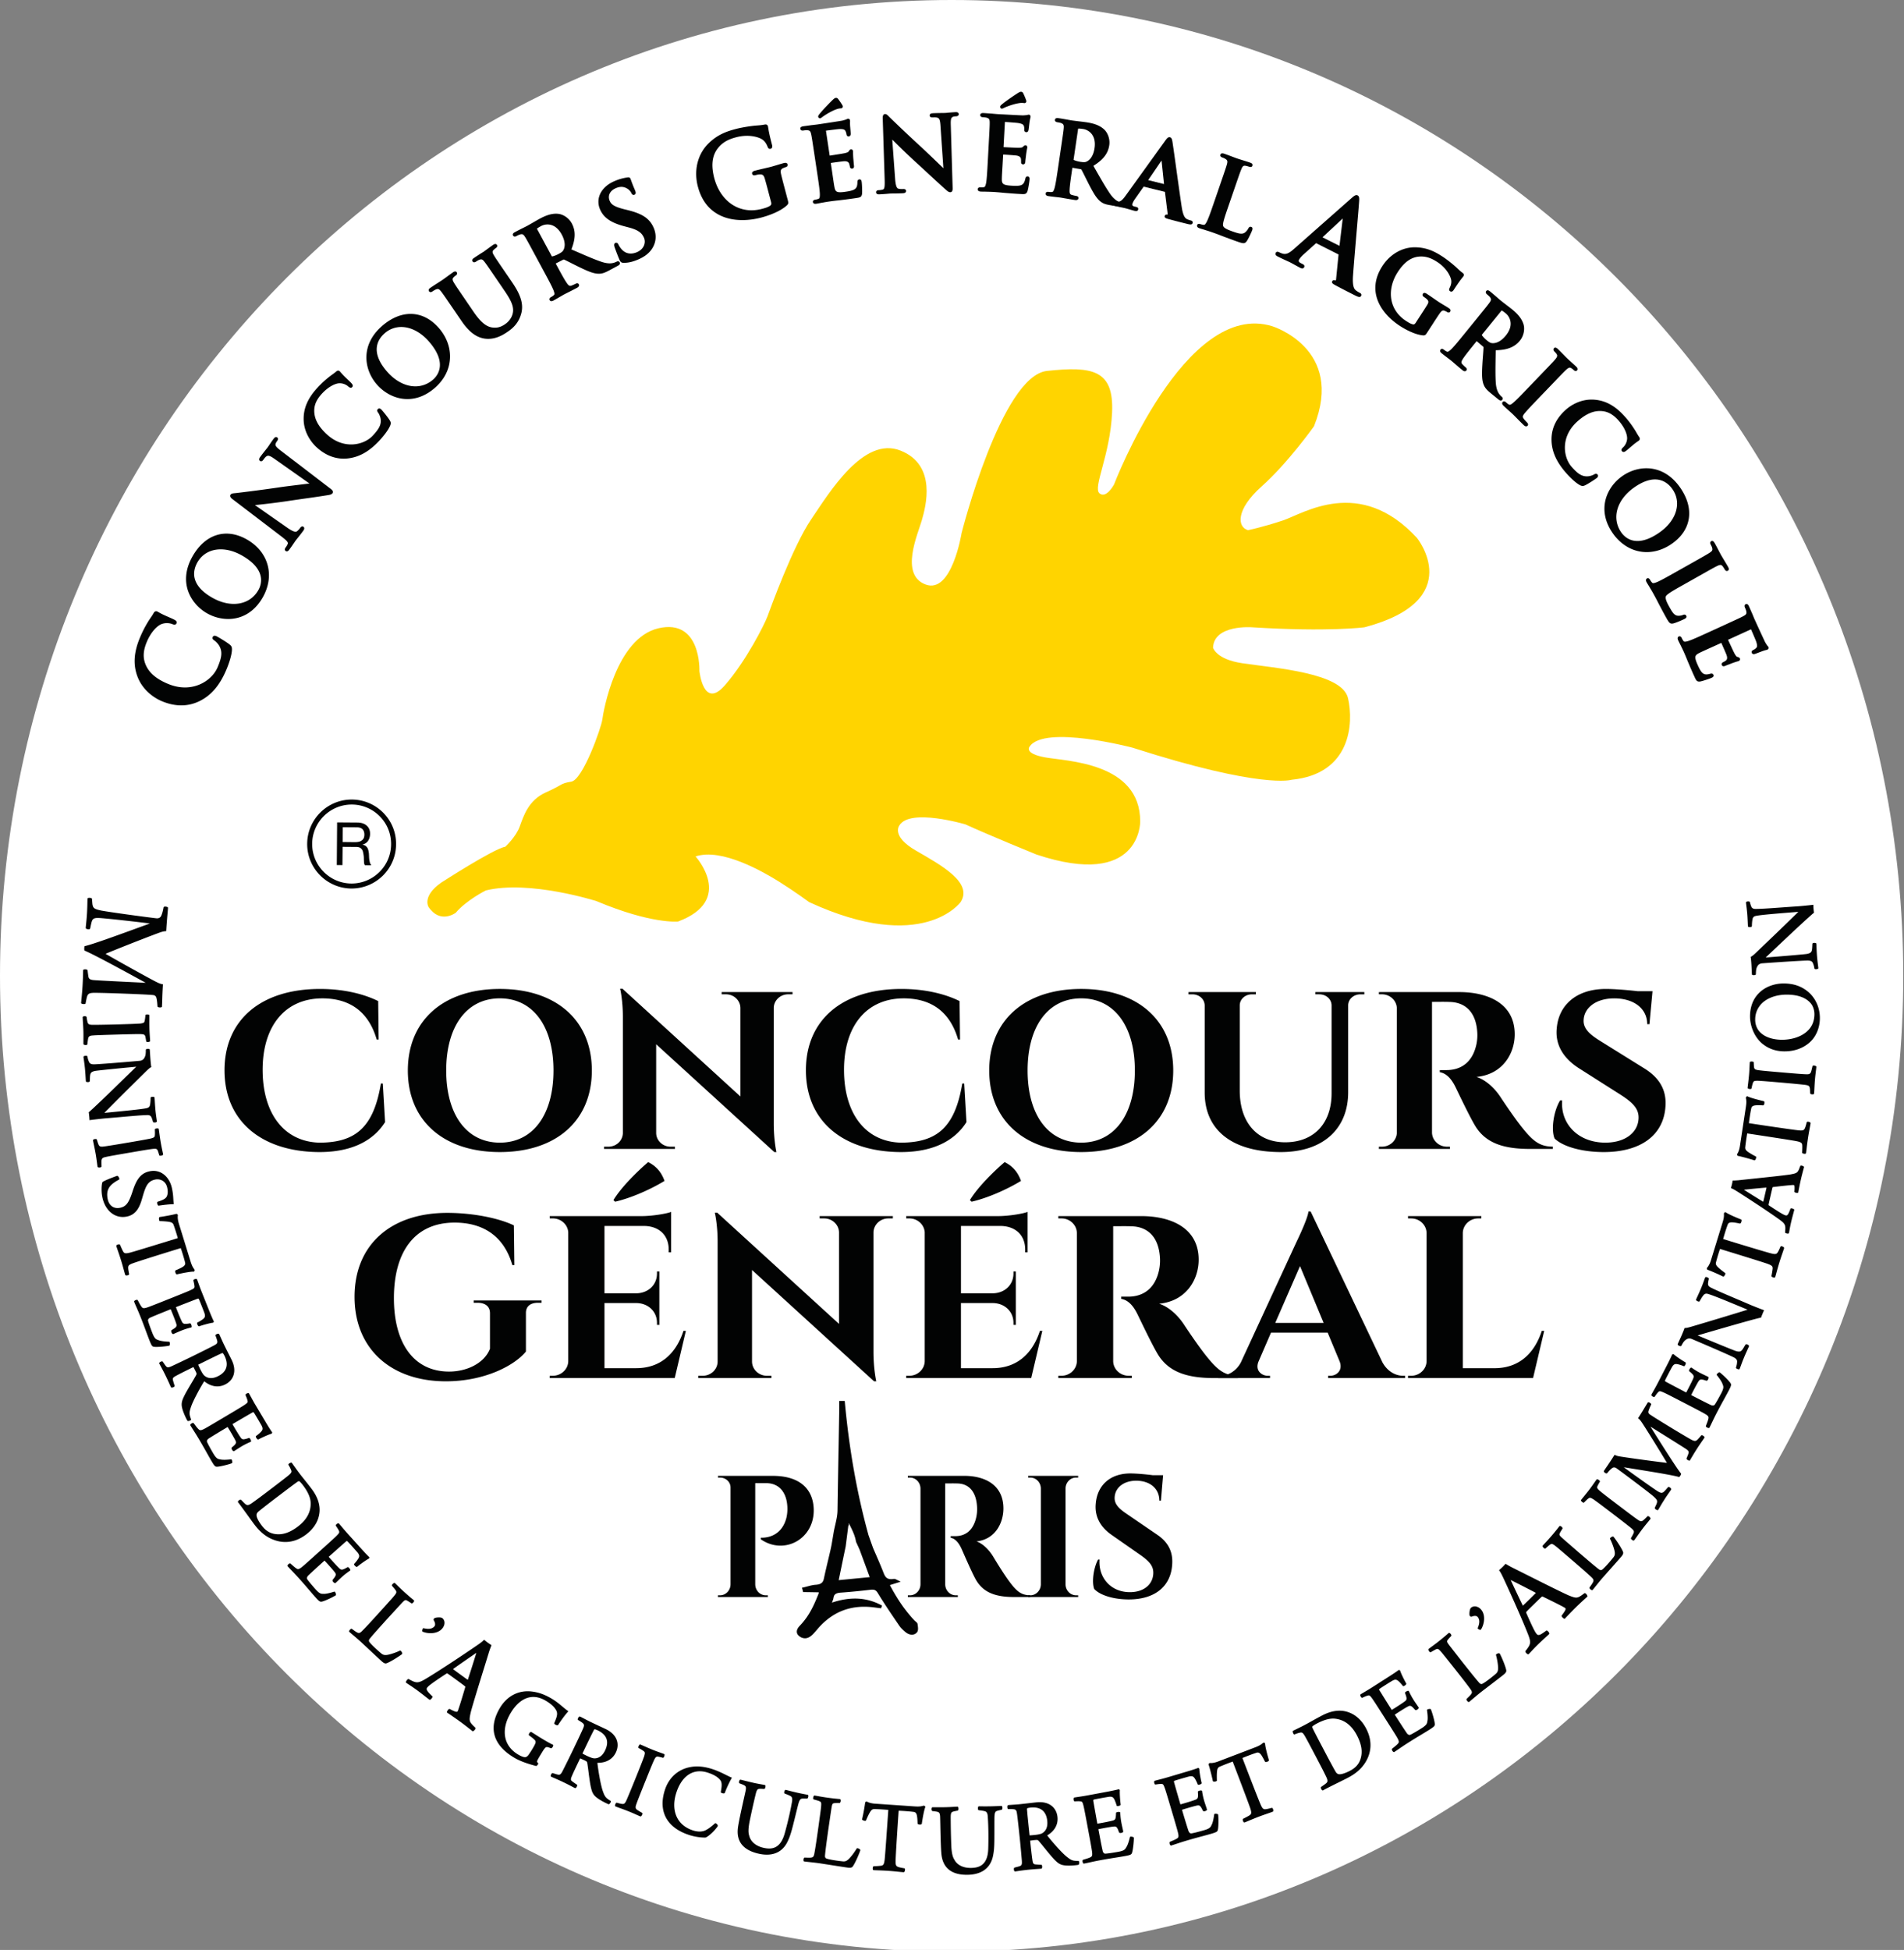 <svg xmlns:xlink="http://www.w3.org/1999/xlink" xmlns="http://www.w3.org/2000/svg" width="292" height="299" viewBox="0 0 292 299"><rect x="0" y="0" width="292" height="299" fill="#808080" stroke="none"/><g fill="none" fill-rule="evenodd"><path fill="#FFF" d="M145.943 299.273c80.602 0 145.943-66.995 145.943-149.636C291.886 66.995 226.545 0 145.943 0 65.34 0 0 66.995 0 149.637c0 82.641 65.34 149.636 145.943 149.636"/><path fill="#FFD400" d="M69.891 139.964s-2.379 1.786-4.169-.895c0 0-1.043-1.638 1.936-3.723 0 0 8.045-5.208 9.831-5.507 0 0 1.638-1.491 2.228-3.128.6-1.638 1.337-4.024 4.018-5.218 2.685-1.186 2.09-1.337 3.88-1.638 1.785-.29 4.613-8.331 4.76-9.525.146-1.19 2.085-12.51 8.64-14 6.551-1.484 6.248 6.556 6.248 6.556s.597 5.953 3.872 2.232c3.275-3.722 6.108-9.377 6.555-10.568.444-1.196 3.871-10.724 6.7-14.895 2.831-4.17 8.04-12.802 13.7-10.568 5.66 2.23 3.874 8.635 3.275 10.715-.596 2.086-3.428 8.34.6 9.83 4.012 1.49 5.506-7.888 5.506-7.888s6.104-24.122 13.105-24.868c7-.748 10.273-.157 9.974 6.398-.299 6.556-2.975 11.462-1.937 12.366 1.042.89 2.236-1.347 2.236-1.347s10.874-28.438 24.27-24.268c0 0 11.167 3.423 6.397 15.338 0 0-4.017 5.655-8.036 9.23-4.017 3.576-3.725 6.252-2.083 6.702 0 0 2.232-.45 5.355-1.493 3.132-1.037 11.767-6.846 20.552 2.68 0 0 7.74 9.535-8.04 13.705 0 0-5.504.738-17.268 0 0 0-5.813-.45-5.963 3.127 0 0 .451 1.78 4.474 2.382 5.23.772 15.333 1.485 16.228 5.36.886 3.869.443 11.615-8.636 12.509 0 0-4.47 1.486-24.42-4.918 0 0-13.548-3.571-15.788-.147 0 0-.888 1.043 2.382 1.633 3.281.604 14.59.748 14.59 9.83 0 0 .156 10.422-15.93 5.062 0 0-7.295-2.972-10.87-4.614 0 0-8.485-2.531-10.126.15 0 0-1.34 1.635 2.536 3.872 3.871 2.234 8.786 4.913 6.847 7.895 0 0-5.804 8.039-23.227 0 0 0-2.232-1.643-4.612-3.134-2.39-1.49-8.789-5.212-12.81-3.87 0 0 6.107 6.699-2.68 9.978 0 0-4.019.444-12.51-3.124 0 0-10.27-3.278-16.975-1.64 0 0-2.977 1.485-4.615 3.426"/><path fill="#020303" d="M53.937 123.367c-3.317 0-6.033 2.685-6.061 6.002-.029 3.336 2.664 6.077 6.005 6.109h.025c3.332 0 6.052-2.688 6.069-6.005v-.002a5.986 5.986 0 00-1.72-4.286 6.024 6.024 0 00-4.281-1.818h-.037zm-.033 12.877h-.029c-3.764-.037-6.797-3.124-6.764-6.881.032-3.737 3.091-6.762 6.827-6.762h.042a6.79 6.79 0 014.821 2.049 6.733 6.733 0 011.938 4.827c-.018 3.738-3.081 6.767-6.835 6.767z"/><path fill="#020303" d="M54.937 129.092c.18-.026.346-.084.477-.178a.905.905 0 00.34-.35c.084-.146.124-.343.126-.576.007-.332-.083-.604-.262-.81-.184-.208-.481-.316-.891-.32l-2.159-.015-.018 2.272 1.811.02c.202 0 .393-.011.576-.043zm-.159-2.967c.629.003 1.114.16 1.46.475.349.306.522.725.516 1.255a1.975 1.975 0 01-.28 1.038c-.184.298-.474.5-.869.61v.015c.192.04.343.108.466.19.116.09.206.194.28.307.067.125.116.258.149.408.034.142.057.296.077.452.007.16.017.32.024.49.003.16.017.326.039.488.023.163.064.312.1.456.051.143.117.266.207.379l-.973-.011a.572.572 0 01-.124-.267c-.016-.125-.033-.253-.033-.394a7.425 7.425 0 01-.017-.467 3.32 3.32 0 00-.049-.483 5.547 5.547 0 00-.09-.458.975.975 0 00-.174-.377.918.918 0 00-.306-.26 1.198 1.198 0 00-.51-.102l-2.127-.017-.029 2.8-.864-.007.05-6.543 3.077.023zm3.933 40.023l.347 5.913c-1.607 2.543-4.662 4.596-10.078 4.596-8.806-.035-14.549-4.698-14.549-12.542 0-7.686 5.542-12.472 14.651-12.472 3.82 0 6.884.85 8.918 1.86l.07 5.898h-.298c-1.308-4.513-4.387-6.31-8.33-6.312-5.689 0-9.164 4.198-9.164 10.95 0 6.8 3.361 11.035 8.702 11.172 5.517-.007 8.315-2.309 9.432-9.065l.3.002zm26.17-2c0-6.824-3.169-11.063-8.225-11.063-5.056 0-8.225 4.24-8.225 11.063 0 6.824 3.17 11.062 8.225 11.062 5.056 0 8.224-4.238 8.224-11.062m5.885 0c0 7.721-5.496 12.507-14.109 12.507s-14.109-4.786-14.109-12.507c0-7.72 5.496-12.507 14.11-12.507 8.612 0 14.108 4.786 14.108 12.507m30.778-12.027l-.005.344h-.662c-1.2 0-2.175.913-2.214 2.053v17.753c0 2.59.414 4.385.414 4.385h-.325l-18.12-16.532v13.635c.028 1.15 1.007 2.072 2.213 2.072h.663l.004.345h-10.87l.005-.345h.662c1.21 0 2.19-.929 2.214-2.08v-17.852c0-2.554-.418-4.293-.418-4.293h.353l18.094 16.527v-13.585c-.023-1.155-1.005-2.083-2.215-2.083h-.66l-.005-.343h10.872zm26.33 14.026l.346 5.915c-1.606 2.542-4.662 4.595-10.078 4.595-8.806-.035-14.548-4.698-14.548-12.542 0-7.686 5.541-12.472 14.65-12.472 3.82 0 6.884.85 8.918 1.86l.07 5.898h-.298c-1.308-4.513-4.387-6.31-8.33-6.312-5.689 0-9.164 4.198-9.164 10.95 0 6.8 3.362 11.035 8.702 11.172 5.518-.007 8.315-2.309 9.433-9.065l.298.002zm26.168-1.999c0-6.824-3.168-11.063-8.224-11.063-5.055 0-8.223 4.24-8.223 11.063 0 6.824 3.168 11.062 8.223 11.062 5.056 0 8.224-4.238 8.224-11.062m5.886 0c0 7.721-5.496 12.507-14.11 12.507-8.613 0-14.109-4.786-14.109-12.507 0-7.72 5.496-12.507 14.109-12.507 8.614 0 14.11 4.786 14.11 12.507m29.308-12.026v.345h-.586c-1.008 0-1.83.675-1.893 1.622v13.38c0 5.645-3.868 9.186-10.319 9.186-7.68 0-11.687-3.519-11.687-9.128v-13.36c-.02-.988-.86-1.7-1.898-1.7h-.584v-.345h10.333v.345h-.585c-1.017 0-1.846.686-1.889 1.648v13.115c0 4.888 2.671 7.926 6.961 7.926 4.38 0 7.112-2.868 7.123-7.48v-13.557c-.046-.963-.876-1.652-1.896-1.652h-.584v-.345h7.504zm14.534 0c4.349 0 8.53 1.693 8.53 6.48 0 2.891-1.8 6.14-5.87 6.53 1.514.473 2.863 1.84 3.656 3.043.111.167 2.262 3.434 3.613 5.05 1.546 1.884 2.569 2.578 4.439 2.603v.346h-3.493c-3.923 0-6.776-.814-8.423-3.563-.871-1.456-2.489-4.857-2.988-5.885-.696-1.434-1.496-2.162-2.427-2.316v-.325h1.094c1.928-.02 3.89-.963 4.529-3.974.084-.418.163-.97.133-1.663-.145-3.286-1.875-4.757-4.23-4.81-.95-.04-2.27-.002-2.72-.012v20.044c.024 1.196 1.043 2.161 2.304 2.16h.447l.006.344h-10.905l.006-.344h.454c1.25 0 2.264-.955 2.296-2.145v-19.062c-.024-1.196-1.042-2.16-2.293-2.159h-.458l-.005-.34 12.305-.002zm28.434 11.723c2.132 1.327 3.372 3.129 3.22 5.696-.219 4.477-3.74 7.115-9.475 7.115-3.217 0-6.23-.795-7.539-2.087-.594-1.436-.088-4.334.85-5.832h.316c-.288 3.582 2.46 6.537 6.763 6.47 3.117-.054 4.957-1.711 4.955-3.862.002-1.395-.94-2.323-2.867-3.55l-6.249-3.972c-2.467-1.568-3.694-3.663-3.432-6.166.305-3.558 3.025-6.015 7.55-6.015 1.154 0 3.245.154 4.883.35h2.252l-.47 5.053h-.345c-.005-2.386-2.022-3.955-5.056-3.955-2.823 0-4.606 1.46-4.694 3.305-.086 1.352.997 2.258 2.5 3.194l6.838 4.256zm-169.702 35.92c-1.198 0-1.871.579-1.845 1.609v5.864c-1.743 2.153-6.342 4.569-12.275 4.569-8.41 0-14.009-4.97-14.009-12.956 0-7.913 5.487-12.872 14.225-12.872 4.074 0 8.039.859 10.215 1.923l.072 6.088h-.308c-1.394-4.822-4.908-6.516-8.86-6.518-6.058 0-9.305 4.384-9.305 11.594 0 6.852 2.999 11.239 8.454 11.249 2.73-.001 5.406-1.265 6.279-3.508v-5.426c.007-1.036-.709-1.618-1.905-1.616h-.584v-.354h10.403v.354h-.557zm11.573-15.745c1.252-2.056 3.717-4.442 5.328-5.824 1.316.653 2.054 1.614 2.51 2.881-2.204 1.343-5.15 2.63-7.58 3.191l-.258-.249zm9.405 27.29H84.3l.006-.355h.468c1.297 0 2.349-.995 2.373-2.23v-19.781c-.084-1.182-1.111-2.117-2.367-2.117h-.468l-.007-.353h14.2c1.598-.014 3.734-.368 4.422-.645v6.202l-.374-.006v-.416c.005-2.136-1.397-3.53-3.617-3.62h-6.233v10.323h4.91c1.819-.032 3.147-1.312 3.142-3.04v-.308l.362-.004v8.2l-.362-.005v-.308c.005-1.713-1.301-2.984-3.094-3.038h-4.958v9.984h4.863c3.7 0 6.1-2.202 7.249-5.722h.37l-1.707 7.239zm33.453-24.837l-.006.355h-.683c-1.24 0-2.247.943-2.287 2.122v18.33c0 2.675.428 4.528.428 4.528h-.336l-18.717-17.071v14.079c.029 1.186 1.04 2.14 2.286 2.14h.684l.006.355h-11.23l.007-.355h.684c1.25 0 2.263-.958 2.287-2.15v-18.431c0-2.636-.432-4.432-.432-4.432h.365l18.688 17.064v-14.028c-.024-1.191-1.037-2.15-2.286-2.15h-.684l-.006-.355 11.232-.001zm11.81-2.454c1.251-2.055 3.718-4.44 5.328-5.823 1.316.653 2.055 1.614 2.511 2.881-2.205 1.343-5.15 2.63-7.579 3.191l-.26-.249zm9.405 27.29H138.97l.005-.353h.468c1.298 0 2.348-.995 2.373-2.231v-19.781c-.084-1.182-1.11-2.117-2.367-2.117h-.469l-.006-.353h14.202c1.595-.014 3.732-.368 4.42-.645v6.202l-.374-.006v-.416c.005-2.136-1.397-3.53-3.618-3.62h-6.23v10.323h4.908c1.82-.032 3.147-1.312 3.142-3.04v-.308l.361-.004v8.2l-.36-.005v-.308c.004-1.713-1.302-2.984-3.095-3.038h-4.957v9.984h4.861c3.701 0 6.103-2.202 7.25-5.722h.37l-1.707 7.239zm16.867-24.836c4.49 0 8.812 1.75 8.812 6.69 0 2.988-1.861 6.342-6.065 6.745 1.565.49 2.957 1.898 3.779 3.142.113.173 2.334 3.546 3.73 5.213 1.597 1.948 2.652 2.663 4.584 2.69v.356h-3.607c-4.052 0-7-.84-8.7-3.677-.9-1.503-2.57-5.015-3.087-6.078-.718-1.48-1.546-2.231-2.508-2.39v-.337h1.13c1.994-.021 4.018-.994 4.679-4.103a7.077 7.077 0 00.138-1.717c-.15-3.393-1.937-4.912-4.368-4.968-.984-.041-2.347-.001-2.811-.013v20.698c.024 1.236 1.076 2.23 2.379 2.23h.463l.006.355h-11.264l.007-.354h.469c1.29 0 2.338-.985 2.37-2.213v-19.686c-.025-1.234-1.076-2.23-2.368-2.23h-.473l-.006-.351 12.71-.002z"/><path fill="#020303" d="M202.994 202.852l-3.624-8.712-3.795 8.712h7.42zm9.02 6.046c.8 1.452 2.068 2.058 3.16 2.058h.31v.354H203.68v-.352h.326c.957 0 1.998-.806 1.432-2.226l-1.823-4.385h-8.692l-1.896 4.385c-.608 1.42.461 2.227 1.417 2.227h.326v.35h-7.943v-.353h.335c1.051 0 2.33-.59 3.116-2l8.565-18.545c.264-.54 1.731-3.615 1.822-4.648H201l11.014 23.135zm23.098 2.412h-19.179l.007-.353h.468c1.297 0 2.35-.996 2.373-2.231v-19.667c-.024-1.234-1.077-2.23-2.373-2.23h-.469l-.006-.356h11.252l-.006.356h-.468c-1.296 0-2.348.995-2.373 2.23v20.736h4.863c3.7 0 6.1-2.202 7.25-5.724h.37l-1.709 7.24zm-116.594 14.994c4.315 0 6.186 2.186 6.273 5.086.156 4.577-4.506 7.133-8.103 4.646l-.003-.251c-.016-.017 3.038.32 3.914-3.026a5.99 5.99 0 00.155-1.596c-.07-2.263-1.228-3.74-3.246-3.74h-1.683v15.527c.016.926.733 1.669 1.615 1.669h.32l.004.266H110.1l.004-.266h.32c.881 0 1.597-.744 1.615-1.67v-14.852c0-.896-.769-1.53-1.61-1.53h-.317l-.004-.264h8.411zm29.365-.002c3.059 0 6 1.31 6 5.007 0 2.234-1.267 4.744-4.13 5.044 1.067.366 2.014 1.422 2.573 2.35.078.13 1.59 2.656 2.54 3.9 1.088 1.46 1.806 1.994 3.12 2.014v.266h-2.454c-2.76 0-4.766-.627-5.923-2.75-.615-1.125-1.751-3.754-2.102-4.547-.491-1.108-1.054-1.671-1.71-1.79v-.252h.77c1.358-.014 2.736-.743 3.187-3.068.058-.322.115-.751.093-1.284-.101-2.54-1.318-3.677-2.975-3.72-.67-.028-1.597 0-1.913-.007v15.485c.016.924.732 1.669 1.62 1.668h.314l.005.265h-7.67l.005-.265h.319c.878 0 1.592-.737 1.615-1.656v-14.726c-.018-.926-.734-1.67-1.614-1.668h-.321l-.004-.265 8.655-.001z"/><path fill="#020303" d="M165.35 244.884h-7.662l.004-.265h.319c.883 0 1.599-.745 1.615-1.67v-14.724c-.021-.92-.735-1.658-1.615-1.658h-.318l-.004-.267h7.66l-.004.267h-.318c-.878 0-1.591.735-1.616 1.652v14.73c.017.925.733 1.67 1.616 1.67h.319l.004.265zm12.16-9.525c1.5 1.025 2.372 2.417 2.266 4.401-.155 3.458-2.63 5.495-6.664 5.495-2.262 0-4.382-.612-5.302-1.61-.417-1.11-.063-3.35.597-4.507h.22c-.2 2.767 1.733 5.051 4.759 5 2.192-.043 3.486-1.322 3.485-2.985 0-1.077-.662-1.795-2.016-2.742l-4.396-3.068c-1.735-1.213-2.596-2.829-2.414-4.764.216-2.749 2.129-4.647 5.31-4.647.81 0 2.284.118 3.435.271h1.584l-.331 3.903h-.242c-.004-1.844-1.423-3.056-3.556-3.056-1.985 0-3.241 1.128-3.301 2.553-.062 1.045.702 1.745 1.757 2.468l4.81 3.288zm-44.535.08c-1.858-6.737-2.997-13.568-3.631-20.397h-.41c0 .473.009.945-.003 1.416-.091 5.052-.19 10.103-.264 15.162-.02 1.054-.296 1.897-.555 3.173l-.351 2.067c-.071.355-.127.64-.19.914-.334 1.45-.696 2.892-1.004 4.343-.146.684-.531 1.052-1.461 1.111-.622.042-1.224.261-1.835.4.027.09.05.183.074.274.808.01 1.615.025 2.5.037-.042.217-.054.394-.121.56-.685 1.731-1.453 3.437-2.868 4.901-.444.46-.684.977-.024 1.39.676.428 1.247.082 1.682-.364.384-.39.71-.825 1.085-1.22 2.158-2.28 4.924-3.443 8.59-2.94.323.042.642.081.964.121-2.548-1.407-5.186-1.298-7.955-.274.188-.51.37-.856.425-1.216.114-.632.543-.863 1.328-.917a97.93 97.93 0 004.525-.435c.689-.077 1.02.085 1.339.617 1.019 1.676 2.138 3.311 3.258 4.95.229.347.56.648.894.94.425.373 1.032.562 1.452.143.245-.24.123-.736.084-1.113-.02-.155-.268-.29-.41-.437-1.655-1.75-2.88-3.683-3.943-5.727.489-.155.898-.28 1.379-.432-.167-.08-.212-.115-.268-.13a.397.397 0 00-.193-.026c-1.1.175-1.49-.33-1.77-1.063-.494-1.296-1.078-2.574-1.63-3.866l-.693-1.962zm-3.068-1.733c.158.057-.082.24 0 0 .036-.108.146-.378.169-.58.032-.266.012-.533.012-.797.05 1.187 1.112 2.224 1.414 4.044l.537 1.167 1.653 4.488c-1.784.171-3.47.337-5.348.52.398-1.933.763-3.702 1.13-5.462l.433-3.38z"/><path fill="#020303" d="M130.098 233.973l-.403 3.143c-.35 1.685-.697 3.364-1.07 5.18l1.482-.144 3.274-.318-1.553-4.216-.548-1.207c-.149-.901-.497-1.616-.805-2.246-.098-.202-.195-.4-.282-.598a3.025 3.025 0 01-.032.09c.03.067.031.14.008.205a.29.29 0 01-.07.11zm-2.036 8.828l.062-.297c.398-1.932.763-3.703 1.13-5.463l.412-3.226a.447.447 0 01.02-.157l.034-.258.05.018a1.57 1.57 0 00.082-.316c.022-.178.018-.358.015-.548l-.004-.225.448-.01c.022.533.275 1.05.567 1.65.317.65.677 1.388.84 2.338l.524 1.14 1.76 4.778-.289.027-3.562.346-2.089.203zm-4.115.886l.922.015 1.248.019-.052.264a5.56 5.56 0 00-.03.176 1.927 1.927 0 01-.104.422c-.662 1.674-1.433 3.44-2.915 4.974-.26.27-.387.505-.366.678.015.128.116.25.3.366.462.294.894.189 1.403-.33.204-.21.392-.43.58-.651.164-.192.328-.384.502-.568 2.253-2.38 4.955-3.381 8.244-3.071-1.927-.65-4.036-.532-6.404.344l-.456.169.168-.457c.06-.163.12-.31.174-.445.116-.283.207-.507.24-.726.162-.902.905-1.066 1.534-1.108 1.631-.112 3.27-.291 4.515-.434.766-.086 1.19.11 1.557.723 1 1.647 2.12 3.285 3.202 4.869l.048.072c.215.324.528.608.857.895.32.282.81.49 1.146.155.126-.124.081-.46.045-.728a4.187 4.187 0 01-.025-.204c-.013-.02-.112-.1-.17-.148a1.817 1.817 0 01-.178-.155c-1.479-1.565-2.743-3.401-3.98-5.78l-.125-.237.651-.205c-.818-.07-1.156-.624-1.389-1.233a64.521 64.521 0 00-1.142-2.735c-.162-.373-.325-.747-.485-1.122l-.704-1.991c-1.733-6.284-2.91-12.84-3.599-20.028.002.332.003.663-.005.992l-.066 3.604c-.07 3.85-.14 7.7-.198 11.555-.015.789-.169 1.468-.349 2.253-.068.297-.139.614-.21.962l-.365 2.138c-.065.324-.118.59-.178.85-.115.502-.234 1.003-.354 1.505-.224.944-.448 1.886-.649 2.833-.176.83-.69 1.227-1.666 1.289-.389.027-.77.126-1.172.234zm-.499 7.524a1.37 1.37 0 01-.737-.231c-.302-.19-.473-.422-.506-.691-.039-.32.121-.662.49-1.043 1.424-1.475 2.174-3.195 2.82-4.83.031-.077.048-.158.064-.255l-.717-.011c-.519-.01-1.02-.017-1.52-.023l-.173-.002-.042-.167a6.777 6.777 0 00-.07-.264l-.07-.23.234-.053c.187-.042.374-.093.561-.143.421-.113.858-.232 1.308-.262.893-.056 1.143-.4 1.257-.935.202-.951.427-1.897.651-2.843.12-.501.238-1.001.354-1.503a32.7 32.7 0 00.175-.837l.013-.07.35-2.062c.073-.36.146-.68.215-.98.181-.792.323-1.418.337-2.16.057-3.854.128-7.706.198-11.556l.066-3.606c.01-.327.007-.654.005-.982l-.002-.653h.838l.02.203c.68 7.319 1.864 13.977 3.621 20.35l.691 1.955c.155.362.317.735.48 1.107.39.899.795 1.829 1.15 2.754.271.712.59 1.064 1.523.922.105-.025.22.01.295.034.046.01.091.035.153.067.035.019.081.043.146.075l.507.247-1.66.52c1.18 2.227 2.385 3.96 3.782 5.44.037.038.087.078.136.118.145.116.308.249.333.442.007.067.016.132.025.197.05.369.11.826-.173 1.106-.52.517-1.257.304-1.758-.136-.352-.308-.689-.615-.932-.982l-.047-.07c-1.086-1.588-2.209-3.231-3.216-4.89-.277-.462-.529-.577-1.123-.51-1.249.144-2.894.324-4.534.437-.836.056-1.049.323-1.123.734-.039.26-.14.512-.258.802 2.876-.96 5.39-.81 7.676.45l-.137.42-.156-.02c-.269-.034-.538-.067-.809-.103-3.384-.462-6.13.476-8.398 2.872-.169.178-.328.365-.487.55-.195.23-.389.459-.6.674-.409.418-.819.627-1.226.627zM35.212 98.826c-.48-.39-1.823-1.19-2.046-1.285a.585.585 0 00-.266-.056.314.314 0 00-.277.195c-.123.288.104.437.3.565.245.173.602.556.778.925.454.913.233 1.815-.334 3.16-.468 1.108-1.492 2.09-2.74 2.622-1.054.45-2.76.797-4.902-.105-1.876-.79-2.978-1.786-3.467-3.132-.358-1-.277-2.018.262-3.3.653-1.547 1.61-2.484 2.27-2.725a2.339 2.339 0 011.615 0c.143.06.522.218.662-.108.137-.324-.198-.492-.373-.58-.164-.089-.48-.227-.815-.373-.32-.14-.664-.29-.918-.415a10.442 10.442 0 01-.65-.345 2.11 2.11 0 00-.215-.114c-.156-.064-.379-.038-.526.24a8.718 8.718 0 01-.457.718c-.159.235-.327.483-.49.76a17.516 17.516 0 00-1.15 2.275c-.94 2.232-1.074 4.112-.42 5.914.901 2.486 3.09 3.572 3.74 3.846 1.034.436 2.04.653 3.008.653.953 0 1.871-.21 2.75-.63 1.823-.885 3.146-2.423 4.165-4.84.406-.964.845-2.285.857-3.109.001-.366-.073-.522-.36-.756m4.408-8.338c-1.317 2.305-4.23 2.78-7.082 1.153-1.47-.838-2.364-1.802-2.66-2.863-.287-1.032.057-1.957.397-2.551.749-1.311 2.053-1.992 3.573-1.992 1.026 0 2.15.31 3.269.948 1.63.93 2.59 1.988 2.85 3.139.22.972-.123 1.774-.347 2.166m-1.758-7.766c-3.192-1.818-6.382-.835-8.328 2.572-1.05 1.837-1.278 3.704-.664 5.399.495 1.366 1.537 2.583 2.857 3.337a6.66 6.66 0 003.268.886c1.943 0 3.939-.933 5.294-3.306 1.9-3.331.904-6.986-2.427-8.888m12.821-7.784l-7.738-5.927c-.692-.53-.763-.745-.66-1.02.063-.154.126-.24.212-.356.247-.332.093-.502.014-.56-.258-.19-.489.12-.576.239-.3.408-.538.765-.692.998-.075.11-.129.192-.162.237-.073.1-.19.244-.33.421-.227.284-.517.648-.807 1.038-.142.19-.22.327-.2.47a.28.28 0 00.113.188.296.296 0 00.224.06c.132-.02.224-.124.29-.213.104-.142.32-.438.501-.55.22-.13.424-.174 1.23.4l5.354 3.778c-.302.038-.76.093-1.263.154-1.066.13-2.39.29-3.224.412-3.225.48-6.562.874-6.762.895l-.207.02c-.297.028-.512.05-.64.222-.226.308.186.614.34.728l7.233 5.514c1.052.796 1.287 1.053 1.197 1.311a2.44 2.44 0 01-.323.555c-.219.299-.099.457-.006.526a.315.315 0 00.186.067c.182 0 .323-.19.393-.285.33-.447.62-.876.793-1.135.074-.109.127-.188.152-.22.061-.082.15-.194.266-.338.214-.266.517-.644.898-1.16.078-.106.316-.43.047-.632a.27.27 0 00-.208-.053c-.133.02-.23.133-.302.229-.127.172-.3.389-.513.532-.144.096-.455.14-1.49-.588l-4.925-3.44c.92-.097 2.937-.313 4.852-.6.904-.136 1.904-.279 2.86-.416a153.51 153.51 0 003.472-.515c.264-.038.558-.094.705-.289.224-.308-.16-.593-.304-.698m9.094-10.473c-.282-.47-1.155-1.539-1.312-1.684-.28-.259-.47-.102-.521-.046-.2.215-.044.422.076.583.15.218.328.64.364.992.1.883-.352 1.558-1.22 2.495-.716.773-1.853 1.275-3.041 1.341-1 .055-2.513-.167-4.01-1.553-1.31-1.214-1.92-2.363-1.921-3.617.004-.93.375-1.744 1.202-2.636 1-1.08 2.066-1.566 2.68-1.569h.023c.467 0 .952.18 1.299.481.12.112.258.197.4.21a.298.298 0 00.212-.1c.225-.244-.021-.502-.134-.623-.11-.124-.322-.325-.566-.557-.222-.21-.46-.437-.631-.616a9.269 9.269 0 01-.435-.48 1.782 1.782 0 00-.145-.16c-.118-.109-.32-.157-.536.04a7.978 7.978 0 01-.588.452 14.968 14.968 0 00-2.278 2.025c-1.453 1.57-2.13 3.088-2.13 4.781 0 2.34 1.49 3.9 1.948 4.323 1.279 1.184 2.689 1.782 4.199 1.782.19 0 .382-.01.575-.029 1.779-.184 3.34-1.06 4.916-2.76.627-.677 1.389-1.642 1.648-2.323.114-.31.099-.464-.074-.752m7.667-8.168c-.115.99-.704 1.631-1.045 1.926-2.01 1.738-4.913 1.217-7.062-1.266-2.647-3.06-1.35-4.984-.338-5.857a3.814 3.814 0 012.539-.958c1.44 0 2.982.772 4.259 2.247 1.23 1.42 1.784 2.736 1.647 3.908m-.126-5.979c-2.408-2.78-5.745-2.912-8.708-.346-3.374 2.921-2.796 6.696-.831 8.967 1.14 1.316 2.836 2.254 4.702 2.254 1.352 0 2.794-.492 4.178-1.689 1.449-1.255 2.262-2.826 2.35-4.543.087-1.635-.515-3.284-1.691-4.643M78.5 43.23l-1.044-1.527c-1.21-1.77-1.463-2.139-1.706-2.548-.284-.469-.246-.633-.06-.821.13-.125.19-.182.316-.269.109-.073.222-.166.248-.298a.29.29 0 00-.05-.226.294.294 0 00-.32-.121.86.86 0 00-.28.141c-.308.212-.724.52-1.03.747-.181.134-.325.239-.38.277l-.063.04c-.216.135-.874.547-1.412.915-.131.086-.257.185-.284.326a.288.288 0 00.047.223c.084.121.246.219.546.014.136-.094.344-.217.447-.254.363-.15.526-.092.827.297.298.387.53.722 1.865 2.677l1.09 1.595c.914 1.338 1.599 2.447 1.4 3.526-.176.976-.892 1.557-1.192 1.762-.443.303-1.002.603-1.818.526-.754-.068-1.64-.404-2.993-2.384l-1.22-1.786c-1.308-1.913-1.563-2.286-1.817-2.711-.284-.47-.248-.634-.043-.838.12-.114.178-.171.299-.252.09-.061.197-.149.222-.279a.3.3 0 00-.052-.229c-.181-.262-.492-.051-.61.03-.239.166-.565.405-.865.626-.269.197-.516.379-.66.477-.163.113-.412.272-.695.454-.368.236-.795.51-1.171.767-.16.105-.27.203-.296.336a.28.28 0 00.047.219.302.302 0 00.19.13c.126.026.254-.043.356-.114.188-.128.389-.244.486-.279.361-.152.525-.093.825.298.3.385.536.73 1.849 2.65l1.29 1.888c1.13 1.653 2.26 2.507 3.558 2.688.18.026.356.037.528.037 1.391 0 2.5-.759 3.004-1.105.756-.516 1.675-1.303 2.07-2.817.45-1.704-.43-3.317-1.448-4.808zm6.151-3.904a.3.3 0 01-.058-.087l-2.23-4.131c-.018-.032-.026-.05-.013-.041.116-.117.422-.288.641-.407.705-.38 2.162-.534 3.154 1.302.644 1.192.465 1.954.303 2.3-.119.249-.22.378-.753.665-.365.198-.764.35-1.044.399m10.38.893c-.074-.133-.246-.216-.47-.094a2.321 2.321 0 01-.383.154c-.235.07-.786.238-1.877-.115-1.074-.355-2.386-.926-4.048-1.65l-.623-.27c.652-1.662.667-2.863.058-3.993-.49-.908-1.413-1.394-2.062-1.461-1.064-.121-2.065.323-2.897.773-.202.109-.537.303-.884.503-.372.215-.755.436-.99.564-.106.056-.293.15-.523.264-.388.194-.897.448-1.344.69-.17.09-.29.176-.329.305a.284.284 0 00.024.222.297.297 0 00.177.149c.125.039.256-.016.367-.076.193-.106.408-.202.51-.227.378-.111.533-.035.79.383.248.395.451.772 1.428 2.579l1.44 2.669c.64 1.184 1.245 2.303 1.485 2.908.174.46.19.65.064.756a2.316 2.316 0 01-.42.293c-.092.048-.218.128-.257.258a.279.279 0 00.026.216c.04.07.118.16.27.16a.689.689 0 00.32-.098c.318-.172.737-.417 1.08-.617.236-.137.435-.253.54-.31.065-.036.222-.114.43-.22a62.688 62.688 0 001.57-.806c.371-.201.328-.417.27-.531a.295.295 0 00-.175-.142c-.09-.027-.189-.01-.293.048a7.164 7.164 0 01-.667.292c-.277.103-.435.013-.715-.4-.379-.537-.984-1.662-1.625-2.852l-.074-.137 1.13-.577c.082-.043.104-.042.143-.025.155.059.598.282 1.111.54.386.196.818.414 1.22.608 1.395.677 2.242 1.02 3 1.02h.011c.497 0 .901-.132 1.656-.542l1.278-.688c.118-.064.245-.147.286-.282a.311.311 0 00-.029-.241m5.227-5.27c-.612-1.422-1.692-2.162-3.987-2.732l-.52-.127c-1.6-.406-2.013-.755-2.246-1.297-.338-.786.034-1.55.948-1.942.812-.35 1.342-.151 1.672.03.416.22.648.6.687.689.163.382.397.33.488.29a.298.298 0 00.167-.164c.058-.145.005-.324-.099-.567-.336-.781-.492-1.221-.586-1.483a4.168 4.168 0 00-.09-.243c-.075-.174-.233-.24-.464-.195a7.528 7.528 0 00-2.018.577c-2.01.864-2.909 2.64-2.187 4.318.545 1.264 1.636 2.033 3.65 2.573l.864.23c1.466.396 1.942.896 2.235 1.575.302.702.022 1.708-1.092 2.189-.545.234-1.584.48-2.413-.517a3.159 3.159 0 01-.41-.624c-.045-.106-.112-.233-.24-.285a.306.306 0 00-.244.007c-.302.128-.157.537-.107.68.264.74.511 1.376.731 1.89.151.35.271.476.641.479h.056c.7 0 1.371-.16 2.228-.53.931-.402 1.606-.928 2.063-1.612.87-1.321.544-2.577.273-3.21m20.544-4.319l-.493-1.867c-.24-.907-.406-1.54-.52-2.037-.141-.6-.01-.79.28-.928.19-.085.293-.128.412-.159.289-.076.35-.264.312-.417a.318.318 0 00-.27-.246.83.83 0 00-.334.035c-.283.075-.652.186-1.014.295-.344.104-.684.207-.938.274-.22.058-.548.134-.921.221-.481.112-1.035.241-1.53.371-.143.04-.525.144-.435.487.026.094.124.303.51.2.257-.068.514-.116.63-.117.467-.02.638.117.796.648.148.491.317 1.132.53 1.943l.436 1.644c.079.303.019.43-.095.525-.322.268-.89.418-1.307.528-1.665.438-3.251.205-4.587-.676-1.294-.854-2.26-2.286-2.721-4.032-.491-1.862-.354-3.307.419-4.416.825-1.167 1.904-1.583 2.946-1.859 1.932-.509 3.429-.018 3.95.313.534.342.746.862.872 1.171.098.243.246.341.442.286a.34.34 0 00.217-.156c.079-.135.048-.307.004-.472-.433-1.64-.536-2.32-.58-2.61a2.211 2.211 0 00-.037-.207c-.063-.23-.227-.32-.504-.27-.413.09-1.082.14-1.35.158-.394.023-1.94.22-3.078.52-1.335.351-2.88.851-4.313 2.346-1.58 1.648-2.141 4.075-1.502 6.494 1 3.79 3.839 5.131 6.818 5.131.979 0 1.974-.145 2.923-.395.794-.21 2.768-.813 3.929-1.882.247-.252.225-.383.103-.844m11.35-2.711c-.02-.137-.042-.279-.155-.361a.27.27 0 00-.217-.049c-.274.042-.28.293-.285.431-.01.598-.124.881-.428 1.083-.33.218-.942.312-1.32.369-1.54.233-1.644.013-1.803-.863-.057-.309-.17-1.098-.263-1.733l-.267-1.807c.47-.068 1.78-.251 2.043-.262.531-.024.682.168.76.352.046.12.075.25.1.365.012.056.023.108.032.135.016.12.074.186.12.22a.31.31 0 00.243.052.29.29 0 00.196-.114c.092-.123.068-.284.05-.404-.009-.059-.026-.27-.046-.498a22.41 22.41 0 00-.046-.52c-.037-.518-.04-.807-.04-.961a1.42 1.42 0 00-.008-.185.304.304 0 00-.117-.212.28.28 0 00-.212-.049c-.154.021-.23.142-.34.315-.07.108-.223.176-.58.261-.31.074-1.829.306-2.327.381l-.573-3.825c.445-.063 1.834-.241 2.057-.248.742-.025.837.137.935.309.081.135.133.359.15.467.012.09.041.22.144.296a.31.31 0 00.23.052c.098-.015.265-.08.283-.369.001-.126-.025-.427-.049-.693a9.434 9.434 0 01-.028-.345 6.266 6.266 0 01-.027-.841 1.102 1.102 0 00-.003-.181c-.01-.068-.034-.167-.12-.231a.26.26 0 00-.2-.046.625.625 0 00-.197.074c-.024.011-.046.024-.079.036a6.193 6.193 0 01-.602.179c-.265.054-3.085.48-3.769.583-.179.026-.459.057-.78.093l-.177.019c-.187.029-.39.056-.597.083-.209.028-.423.056-.629.086-.14.022-.513.078-.467.396a.298.298 0 00.117.2c.108.08.248.07.37.052a2.71 2.71 0 01.557-.042c.393.025.514.148.614.629.102.475.163.878.516 3.223l.414 2.749c.205 1.369.383 2.55.403 3.18.006.493-.042.677-.195.733a2.33 2.33 0 01-.496.132c-.367.055-.394.253-.377.367.017.108.091.273.383.273.044 0 .094-.004.15-.012.15-.023.323-.056.5-.091.18-.035.365-.071.547-.099.31-.06.6-.105.778-.132l.073-.011a34.52 34.52 0 011.575-.191l.394-.049a74.587 74.587 0 002.236-.3c.582-.087.847-.127.908-.683.031-.332-.005-1.406-.059-1.768m-6.389-9.776c.011 0 .023 0 .034-.002.064-.01.114-.047.225-.128l.094-.068c.491-.374 1.59-1.033 2.384-1.26.208-.052.331-.06.412-.065.034-.002.061-.004.084-.007a.292.292 0 00.234-.169c.045-.105.023-.224-.067-.354a11.175 11.175 0 00-.584-.86c-.095-.125-.196-.254-.417-.22-.105.018-.24.102-.368.224-.248.214-1.653 1.647-2.173 2.322-.078.107-.16.217-.139.352a.281.281 0 00.281.235m21.183-.849c-.113-.103-.29-.103-.455-.093a24.88 24.88 0 00-1.216.093c-.13.012-.225.022-.279.024-.123.006-.307.008-.533.01-.362.004-.828.008-1.315.031-.188.008-.577.023-.567.349.006.119.053.311.445.299.19-.008.545-.025.74.044.241.088.403.22.465 1.205l.45 6.54c-.215-.205-.537-.515-.888-.854-.783-.754-1.756-1.692-2.382-2.269a238.65 238.65 0 01-4.96-4.679l-.144-.145c-.21-.214-.38-.377-.58-.358-.379.019-.356.531-.348.721l.287 9.095c.047 1.319-.006 1.663-.26 1.756-.22.075-.516.095-.633.101-.113.005-.253.023-.343.121a.275.275 0 00-.07.205c.014.278.271.314.44.314.036 0 .07-.002.093-.003a29.887 29.887 0 001.385-.102c.13-.011.222-.02.264-.022.101-.005.242-.006.426-.007.341-.002.826-.005 1.47-.036.168-.008.34-.03.441-.143a.294.294 0 00.076-.217.273.273 0 00-.089-.196c-.097-.089-.242-.096-.367-.09-.216.01-.495.011-.739-.063-.164-.05-.394-.262-.484-1.527l-.436-5.991c.642.639 2.094 2.081 3.523 3.383.672.611 1.407 1.291 2.111 1.942 1.033.955 2.008 1.857 2.606 2.38.201.185.417.364.648.364h.02c.38-.019.357-.498.35-.676l-.288-9.742c-.024-.873.098-1.064.376-1.159a1.47 1.47 0 01.411-.06c.174-.007.294-.05.368-.131a.287.287 0 00.075-.211.282.282 0 00-.094-.203m6.69-.633l.02.001c.062 0 .123-.027.232-.077l.11-.05c.557-.267 1.766-.69 2.59-.75.215-.01.335.006.415.017a.936.936 0 00.088.01.297.297 0 00.263-.119c.064-.094.066-.214.004-.359a10.913 10.913 0 00-.398-.962c-.068-.14-.14-.287-.361-.299-.102-.013-.254.05-.408.146-.245.137-1.93 1.258-2.6 1.836-.1.09-.2.181-.207.316a.269.269 0 00.07.198.272.272 0 00.182.092m2.546 2.21c.736.131.792.304.854.49.047.138.057.353.05.491-.006.1-.002.227.084.32a.29.29 0 00.214.095c.106.005.279-.025.35-.304.028-.122.062-.42.093-.683.017-.152.033-.283.042-.348.056-.466.11-.694.144-.83a.982.982 0 00.032-.175c.005-.069.003-.17-.067-.25a.27.27 0 00-.19-.089c-.08-.008-.145.016-.208.033a.9.9 0 01-.082.02 6.518 6.518 0 01-.628.052c-.255 0-2.767-.134-3.592-.178l-.216-.012c-.192-.01-.491-.039-.836-.07l-.125-.013c-.19-.01-.391-.025-.597-.04-.213-.015-.43-.03-.64-.043-.144-.009-.517-.028-.536.295a.3.3 0 00.073.218c.09.1.228.12.35.125.234.014.459.043.557.074.38.102.474.247.475.74.003.485-.02.892-.148 3.26l-.15 2.78c-.075 1.38-.141 2.573-.247 3.193-.094.484-.18.656-.34.68a2.218 2.218 0 01-.513.03c-.112-.007-.255-.003-.353.086a.273.273 0 00-.091.195c-.005.084.02.16.075.221.077.087.203.132.394.142.15.01.325.011.505.013.184.002.373.004.559.014.335.004.643.02.863.031.425.023.867.06 1.58.131l.369.03c.593.048 1.333.11 2.277.16.128.007.24.013.342.013.359 0 .553-.08.688-.497.099-.316.28-1.377.3-1.745.005-.09.01-.174-.01-.252a.284.284 0 00-.27-.226c-.285-.013-.335.23-.368.364-.131.584-.3.84-.64.976-.365.15-.987.115-1.367.095-1.555-.085-1.614-.32-1.59-1.21.007-.319.056-1.16.094-1.775l.102-1.8c.518.03 1.804.115 2.054.156.524.086.636.303.674.498.02.13.023.266.024.385 0 .054 0 .105.003.134a.315.315 0 00.076.24.313.313 0 00.226.097c.08.004.158-.02.217-.072.114-.102.124-.265.129-.386.003-.063.033-.302.062-.549.02-.17.042-.346.055-.467.067-.505.122-.782.152-.939.02-.099.03-.158.03-.195a.302.302 0 00-.074-.232.271.271 0 00-.198-.088c-.144-.003-.26.101-.393.241-.091.091-.254.127-.623.138-.307.016-1.832-.069-2.354-.098l.212-3.86c.452.026 1.842.131 2.066.17m11.68 3.841c-.198 1.341-.798 1.846-1.136 2.026-.243.128-.4.172-1 .083-.41-.06-.822-.177-1.076-.305 0-.003-.007-.024.006-.104l.684-4.649c.005-.03.01-.044.013-.044.001 0 .002.001.002.004.161-.023.51.021.757.057.793.118 2.054.868 1.75 2.932m4.255 8.376a2.436 2.436 0 01-.402-.105c-.212-.077-.773-.28-1.436-1.217-.65-.931-1.364-2.181-2.268-3.763l-.327-.573c1.517-.942 2.25-1.896 2.437-3.166.15-1.02-.298-1.963-.777-2.406-.786-.735-1.849-.976-2.785-1.115a44.89 44.89 0 00-1.058-.133 45.989 45.989 0 01-1.083-.137 22.682 22.682 0 01-.63-.109c-.42-.075-.954-.17-1.437-.242-.14-.019-.512-.072-.559.243-.022.145.028.329.39.385.22.031.451.083.546.122.368.137.448.29.406.78-.043.492-.113.964-.448 3.234l-.395 2.69c-.196 1.334-.38 2.594-.55 3.222-.137.473-.236.636-.402.644a2.21 2.21 0 01-.513-.017c-.103-.015-.25-.026-.359.054a.299.299 0 00-.053.413c.07.094.19.151.38.178.353.053.831.106 1.223.151.276.031.51.057.628.075.077.012.258.044.496.086.464.082 1.143.203 1.723.288.187.027.321.007.414-.062a.296.296 0 00.116-.198.292.292 0 00-.05-.219.388.388 0 00-.266-.14 6.95 6.95 0 01-.708-.165c-.28-.08-.358-.254-.335-.747.018-.652.206-1.919.405-3.26l.023-.155 1.252.214c.088.012.107.029.128.065.09.141.312.587.57 1.105.192.387.407.818.611 1.212.712 1.376 1.186 2.159 1.793 2.614.4.3.804.437 1.66.563l1.438.211c.05.008.103.014.156.014.086 0 .17-.016.24-.068a.306.306 0 00.121-.21c.021-.139-.05-.316-.315-.356"/><path fill="#020303" d="M175.358 28.61h-.004l.05-.176-.046.176zm3.157-.388l-2.428-.602 2.05-3.008.378 3.61zm4.306 5.676a.502.502 0 00-.212-.095 2.955 2.955 0 01-.567-.2c-.185-.095-.57-.293-.806-1.822-.206-1.35-.556-3.857-.863-6.07a321.732 321.732 0 00-.56-3.944c-.064-.38-.129-.655-.389-.72-.288-.072-.485.196-.756.568l-6.028 8.37c-.493.689-.845 1.027-1.426.962a3.868 3.868 0 01-.446-.081c-.33-.082-.41.14-.429.21-.08.329.267.413.38.44.523.13 1.071.245 1.422.318.165.034.286.06.34.073.225.055.49.133.758.21.28.082.56.164.803.223.117.03.254.052.37-.018a.307.307 0 00.14-.2.28.28 0 00-.026-.224c-.064-.107-.188-.145-.299-.173l-.223-.055c-.417-.104-.376-.27-.346-.391.04-.158.196-.483.421-.798l1.315-1.862 3.261.8.421 3.387a.201.201 0 01-.012.104c-.095-.012-.379-.055-.443.219-.069.264.21.349.477.432l.067.02c1.11.304 2.13.559 2.8.724.293.075.48.114.613.114a.371.371 0 00.2-.048.283.283 0 00.128-.18.28.28 0 00-.085-.293zm9.069.894c-.19-.067-.346.02-.46.26-.11.236-.395.553-.6.665-.411.224-.911.08-1.684-.185-1.107-.38-1.402-.595-1.541-.842-.172-.294.21-1.407.79-3.092l.885-2.57c.772-2.245.906-2.631 1.09-3.075.208-.51.359-.578.624-.538.18.029.41.094.549.142.287.096.468.045.537-.155a.283.283 0 00-.01-.224c-.062-.128-.21-.193-.361-.245-.32-.11-.802-.26-1.224-.392-.322-.1-.607-.19-.757-.242a25.43 25.43 0 01-.737-.273c-.393-.148-.846-.319-1.233-.45-.133-.046-.486-.163-.594.139-.046.139-.03.328.317.447.179.06.332.13.427.192.336.2.384.366.253.838-.13.468-.263.857-1.008 3.021l-.91 2.645c-.457 1.332-.854 2.482-1.132 3.062-.225.445-.341.584-.514.56a2.353 2.353 0 01-.501-.11c-.355-.121-.468.043-.504.15a.303.303 0 00.013.232c.052.105.16.183.34.244.14.048.305.098.475.15.178.051.363.106.54.169.32.092.608.19.777.248l.046.017a38.14 38.14 0 011.745.648l.492.182c.534.2 1.15.43 1.94.703.328.111.558.175.737.175.222 0 .365-.098.52-.328.274-.4.758-1.477.816-1.648.044-.125.144-.42-.143-.52m9.93 2.48l-.005-.001.086-.161-.08.162zm3.604.424l-2.603-1.31 3.103-2.884-.5 4.194zm.038.224l.083-.163.001.001-.084.162zm3.308 7.207c-.038-.116-.14-.18-.244-.232a3.57 3.57 0 01-.584-.368c-.184-.153-.566-.473-.442-2.242.111-1.559.357-4.446.574-6.993.182-2.134.34-3.978.366-4.46.026-.428.025-.74-.235-.872-.273-.138-.528.064-.952.435l-8.79 7.76c-.726.646-1.214.93-1.847.711a5.05 5.05 0 01-.477-.202c-.313-.157-.45.025-.495.114-.158.319.173.486.298.549.567.285 1.174.562 1.536.727.156.071.27.122.32.147.233.118.505.269.78.422.291.161.585.324.841.453.12.06.26.115.396.07a.33.33 0 00.193-.176c.143-.287-.143-.431-.25-.486l-.235-.118c-.187-.094-.305-.197-.337-.297-.023-.07-.01-.153.043-.257.083-.166.34-.489.673-.785l1.94-1.743 3.44 1.737-.385 3.859c-.004.05-.019.085-.047.106-.02.017-.044.02-.032.026-.1-.038-.383-.14-.51.121-.13.255.14.41.403.56l.075.043c1.271.681 2.471 1.284 2.922 1.51.397.199.608.289.76.289a.296.296 0 00.277-.167.303.303 0 00.025-.241zm15.535-3.285c-.315-.226-.768-.657-.898-.783-.196-.19-1.233-1.1-2.163-1.705-1.022-.666-2.266-1.38-4.091-1.432-2.01-.07-3.938 1.012-5.142 2.866-2.508 3.857-.263 7.273 2.675 9.184.61.396 2.18 1.33 3.559 1.454l.059.002c.273 0 .358-.11.573-.442l.925-1.424c.403-.62.75-1.156 1.022-1.541.302-.436.497-.46.744-.36.172.076.258.116.345.174.11.07.215.098.307.076a.28.28 0 00.178-.124.315.315 0 00.049-.237c-.03-.138-.15-.232-.274-.312a25.502 25.502 0 00-.801-.494c-.268-.162-.532-.32-.723-.445a34.935 34.935 0 01-.675-.461 50.8 50.8 0 00-1.161-.79c-.116-.072-.425-.267-.605.012a.277.277 0 00-.041.214c.028.13.139.215.22.268.19.123.374.263.444.34.285.285.293.464.045.873-.24.395-.558.886-.977 1.53l-.791 1.218c-.147.223-.257.258-.376.24-.363-.052-.795-.334-1.111-.538-1.265-.823-2.046-1.991-2.26-3.377-.207-1.343.155-2.814 1.02-4.142.918-1.415 1.936-2.176 3.11-2.325 1.246-.147 2.149.305 2.939.819 1.466.954 2.03 2.215 2.123 2.747.084.507-.084.91-.247 1.249-.134.27-.03.413.083.486.296.192.495-.12.57-.234.795-1.223 1.167-1.683 1.346-1.904.062-.078.102-.127.123-.161.187-.28-.042-.458-.123-.521m6.615 6.206c.41.333.688.85.743 1.382.069.66-.18 1.344-.737 2.03-.852 1.05-1.633 1.174-2.01 1.162-.274-.014-.433-.058-.903-.441-.32-.26-.612-.57-.767-.813 0-.002.007-.024.058-.086l2.963-3.644c.017-.022.028-.031.03-.031.002 0 .002 0 0 .004.118.048.32.19.623.437m2.738 1.717c-.302-1.037-1.092-1.785-1.826-2.381a45.574 45.574 0 00-.757-.587 58.625 58.625 0 01-.944-.734c-.094-.077-.256-.218-.456-.391-.326-.283-.75-.65-1.138-.966-.15-.124-.282-.204-.413-.19a.281.281 0 00-.193.109.297.297 0 00-.071.22c.015.134.117.23.21.307.177.146.346.306.407.386.247.306.236.478-.051.877-.277.387-.562.737-1.925 2.415l-1.825 2.245c-.85 1.044-1.65 2.03-2.117 2.486-.361.337-.53.427-.675.35a2.283 2.283 0 01-.433-.28c-.08-.063-.198-.146-.336-.134a.306.306 0 00-.256.329c.012.116.087.225.235.344.28.229.668.522.984.763.217.164.4.304.493.379.06.049.203.17.389.332.356.307.875.755 1.326 1.122.149.12.274.173.387.159a.295.295 0 00.203-.111.287.287 0 00.066-.212c-.008-.094-.06-.18-.156-.26a6.48 6.48 0 01-.524-.502c-.2-.213-.18-.395.093-.812.347-.546 1.12-1.496 2.013-2.596l.099-.12.968.824c.07.058.078.08.079.119.004.164-.032.646-.074 1.203-.034.44-.072.936-.098 1.39-.092 1.584-.084 2.46.207 3.164.192.466.469.789 1.139 1.333l1.127.917c.129.105.246.158.348.158.089 0 .167-.04.233-.122.087-.11.116-.297-.092-.467a2.265 2.265 0 01-.29-.295c-.142-.173-.52-.631-.613-1.78-.083-1.124-.058-2.55-.027-4.353l.012-.697c1.784-.034 2.9-.481 3.71-1.476.649-.798.747-1.837.562-2.465m8.066 6.449c-.233-.225-.547-.506-.827-.758a25.064 25.064 0 01-.552-.503c-.15-.144-.377-.376-.618-.622a39.434 39.434 0 00-.786-.79c-.117-.112-.396-.373-.608-.157-.087.09-.191.282.077.54.14.133.25.268.328.394.093.142.162.33-.21.767-.321.376-.633.702-2.24 2.375l-1.89 1.968c-1.044 1.089-1.87 1.948-2.365 2.358-.365.307-.505.32-.644.233a2.315 2.315 0 01-.407-.312c-.28-.267-.456-.143-.521-.076-.087.09-.186.287.118.583.247.234.58.534.872.797.233.209.439.395.552.503.115.11.284.283.492.492.329.335.75.765 1.199 1.194.132.127.253.177.355.177a.308.308 0 00.223-.095c.06-.066.172-.25-.1-.516a5.792 5.792 0 01-.503-.565c-.193-.243-.174-.41.082-.743.406-.51 1.224-1.363 2.286-2.47l1.939-2.018c1.586-1.653 1.87-1.951 2.227-2.278.403-.374.572-.37.792-.227.14.096.236.166.339.266.078.073.182.157.31.157h.009a.308.308 0 00.222-.106.268.268 0 00.076-.193c-.003-.116-.072-.228-.227-.375M251.382 67c-.134-.187-.258-.401-.39-.628-.127-.218-.261-.45-.422-.688a14.979 14.979 0 00-1.365-1.784c-1.416-1.603-2.86-2.429-4.544-2.601-2.266-.228-3.898.974-4.497 1.502-1.472 1.298-2.22 2.836-2.225 4.571v.001c.005 1.787.722 3.428 2.255 5.167.61.691 1.494 1.546 2.145 1.872a.866.866 0 00.378.109c.113 0 .227-.036.379-.107.492-.231 1.644-.992 1.808-1.135.286-.258.145-.459.097-.512-.191-.22-.415-.089-.59.015-.228.127-.66.261-1.015.261h-.035c-.874 0-1.496-.516-2.333-1.463-.698-.79-1.082-1.971-1.03-3.16.046-1.003.42-2.482 1.95-3.831 1.336-1.179 2.54-1.674 3.79-1.546.926.098 1.698.548 2.503 1.461.975 1.104 1.352 2.213 1.292 2.825-.041.472-.27.947-.61 1.266-.096.085-.39.344-.17.597.22.247.502.03.632-.071.137-.097.37-.299.619-.513.23-.197.475-.409.668-.56.25-.196.41-.306.519-.38a1.9 1.9 0 00.177-.131c.12-.107.187-.305.014-.537m3.13 14.638c-3.547 2.491-5.284.838-5.867.011-1.527-2.174-.715-5.012 1.973-6.902 1.287-.903 2.342-1.23 3.198-1.23 1.348 0 2.198.815 2.669 1.485 1.454 2.071.643 4.8-1.972 6.636m3.132-6.909c-2.567-3.653-6.381-3.458-8.84-1.732-2.46 1.728-3.964 5.212-1.46 8.78 1.33 1.895 3.219 2.882 5.197 2.882 1.298 0 2.635-.424 3.879-1.298 3.01-2.115 3.479-5.422 1.224-8.632m7.37 12.188c-.157-.28-.403-.688-.624-1.054-.186-.308-.354-.586-.436-.733-.088-.157-.222-.412-.374-.7-.193-.37-.415-.796-.613-1.148-.07-.123-.257-.449-.535-.294-.127.072-.24.225-.063.543.096.173.165.322.193.427.116.375.044.532-.37.797-.407.265-.766.467-2.76 1.59l-2.438 1.374c-1.228.693-2.29 1.29-2.881 1.538-.46.182-.65.202-.754.078a2.29 2.29 0 01-.301-.416c-.181-.32-.376-.279-.478-.22a.3.3 0 00-.145.182c-.03.113-.001.242.093.406.073.132.166.281.26.434.097.155.197.316.288.478.192.31.355.598.436.744.284.503.536.978.873 1.644l.219.413c.274.521.587 1.112 1.012 1.865.306.543.478.758.785.758.075 0 .159-.013.254-.037.466-.118 1.537-.597 1.706-.69.127-.073.235-.143.269-.265a.28.28 0 00-.032-.219c-.098-.178-.271-.218-.516-.11-.237.103-.661.151-.89.097-.458-.107-.736-.546-1.136-1.258-.574-1.019-.651-1.376-.591-1.652.069-.336 1.15-.945 2.647-1.787l2.519-1.419c1.929-1.088 2.277-1.284 2.709-1.493.49-.242.652-.19.822.011.115.144.244.345.315.473.149.263.318.342.502.241a.28.28 0 00.142-.173c.038-.128-.015-.262-.106-.425m6.207 12.316a.612.612 0 00-.126-.17.853.853 0 01-.057-.065c-.08-.1-.234-.355-.338-.53a303.329 303.329 0 01-1.598-3.46 26.012 26.012 0 01-.31-.736l-.062-.152c-.073-.161-.15-.336-.227-.514-.091-.207-.182-.42-.275-.62-.08-.175-.157-.302-.284-.35a.283.283 0 00-.225.012c-.133.062-.26.205-.107.535.097.215.175.427.192.528.086.382 0 .53-.434.76-.422.227-.788.394-2.81 1.32l-2.763 1.265c-1.218.556-2.27 1.036-2.856 1.225-.471.143-.662.148-.76.014a2.283 2.283 0 01-.262-.44c-.044-.095-.116-.226-.243-.272a.27.27 0 00-.214.01.299.299 0 00-.161.17c-.04.11-.021.242.059.415.062.137.14.29.22.45.084.165.17.334.248.503.146.286.27.555.347.718l.028.06c.186.41.37.848.616 1.464l.162.38c.23.544.514 1.21.897 2.049.21.46.323.707.702.707.06 0 .13-.006.206-.02.33-.063 1.353-.395 1.684-.547.136-.061.419-.19.292-.471-.12-.252-.361-.19-.493-.154-.578.155-.881.124-1.16-.114-.307-.261-.575-.85-.718-1.167-.648-1.415-.466-1.576.333-1.97.288-.143 1.065-.493 1.633-.75l1.623-.736c.212.466.734 1.653.814 1.89.168.505.029.703-.127.828-.105.08-.223.143-.328.199a2.09 2.09 0 00-.12.066c-.176.08-.238.248-.158.426.034.076.092.13.166.157.144.053.293-.016.399-.064.054-.024.257-.102.475-.185l.48-.185c.485-.18.76-.26.91-.303.09-.027.146-.045.18-.06.165-.077.228-.234.156-.39-.064-.141-.203-.182-.395-.238-.123-.038-.231-.166-.412-.488-.157-.276-.797-1.67-1.006-2.13l3.518-1.606c.182.409.736 1.695.805 1.91.227.71.1.84-.037.98a1.47 1.47 0 01-.413.276c-.312.146-.277.348-.228.458.035.073.143.239.43.167.126-.034.414-.145.669-.243.135-.051.25-.096.31-.116.445-.172.673-.228.808-.261.076-.02.127-.033.168-.051.272-.126.197-.34.177-.384m-245.474 39.92c-.064-.103-.286-.13-.353-.134-.139-.011-.235.012-.287.072l-.021.024-.006.03c-.109.589-.206.94-.346 1.256-.175.416-.561.43-.775.406-1.811-.213-7.11-.933-8.445-1.186-1.022-.22-1.221-.354-1.327-.898-.022-.134-.032-.288-.044-.45-.01-.142-.02-.29-.039-.437l-.004-.036-.024-.028c-.049-.055-.152-.088-.307-.097-.156-.014-.256.012-.311.062l-.036.032-.003.048c-.007.129-.012.332-.018.587a40.65 40.65 0 01-.063 1.692c-.036.6-.09 1.125-.133 1.547-.027.263-.049.477-.059.63l-.002.028.012.027c.048.107.219.146.318.16.111.018.258.018.329-.068l.04-.125c.102-.496.158-.77.247-1.037.163-.475.503-.533 1.254-.488 1.396.104 5.772.585 7.648.838-.5.176-1.276.459-2.212.8-2.764 1.007-6.55 2.386-7.74 2.658l-.064.015-.021.063c-.029.089-.058.456-.006.576l.019.043.043.019c1.465.617 6.171 3.189 8.432 4.426l.902.492-1.135-.055c-2.336-.113-5.868-.284-6.876-.361-.497-.052-.698-.181-.767-.49a15.164 15.164 0 01-.134-.986l-.019-.05c-.038-.058-.112-.095-.226-.111-.004 0-.29-.04-.401.058l-.04.034-.002.13c-.011.52-.029 1.393-.092 2.398a47.492 47.492 0 01-.148 1.797c-.029.296-.052.537-.063.712l-.004.067.057.037c.128.086.444.107.561.055l.056-.025.035-.178c.075-.384.128-.661.196-.902.149-.484.406-.576 1.051-.593h.117c1.64 0 7.715.226 8.84.332.36.022.584.118.661.546.062.285.099.608.138 1.193l.003.04.027.03c.056.064.215.099.362.099.108 0 .209-.02.255-.061l.037-.032.003-.05c.021-.345.031-.654.042-1.025.015-.533.035-1.197.101-2.275l.006-.106-.104-.017c-.342-.058-.636-.206-1.01-.394l-.032-.016c-1.704-.883-6.646-3.652-7.653-4.246.961-.412 5.336-2.162 8.068-3.176.45-.163.722-.262 1.13-.295l.101-.01.007-.1c.078-1.272.151-2.068.204-2.65.03-.323.053-.576.067-.802l.003-.036-.02-.032zm-2.728 20.452c-.004-.151-.018-.35-.034-.587a31.374 31.374 0 01-.068-1.285 41.13 41.13 0 01-.008-1.428c.001-.256.003-.469-.001-.606l-.002-.065-.056-.034c-.063-.035-.409-.096-.517.016l-.028.029-.004.04c-.038.44-.078.71-.133.91-.062.254-.218.286-.598.344l-.043.006c-.78.055-1.951.089-3.191.124-1.73.049-3.812.09-4.282.073-.392-.035-.549-.083-.64-.441a6.5 6.5 0 01-.131-.74l-.006-.041-.03-.028c-.096-.09-.33-.067-.34-.066-.102.01-.171.04-.208.093l-.023.032.001.04c.009.293.027.572.046.877.024.362.05.773.065 1.284.012.439.008.86.005 1.233-.002.276-.004.514.001.69l.001.048.036.034c.064.059.218.087.328.087a.384.384 0 00.05-.004c.081-.007.136-.033.169-.079l.018-.025.004-.031c.032-.285.074-.642.118-.875.093-.351.277-.425.753-.456.559-.046 2.103-.09 3.754-.138l.245-.007c1.31-.036 2.665-.072 3.27-.06.524.018.649.077.74.335.032.151.092.434.134.745l.006.052.042.029c.114.082.411.05.513-.03l.045-.036-.001-.06zm1.037 12.322a14.721 14.721 0 00-.056-.412 33.52 33.52 0 01-.152-1.186c-.051-.518-.08-.98-.103-1.352-.016-.265-.03-.488-.048-.66l-.004-.047-.036-.031c-.074-.063-.223-.062-.305-.054-.173.013-.22.068-.234.086l-.026.032-.001.04a6.576 6.576 0 01-.073 1.029c-.071.41-.268.509-.714.585-.878.164-3.155.384-5.164.578l-1.143.112a647.026 647.026 0 016.352-6.325c.449-.446.642-.581.783-.661l.075-.043-.018-.085c-.027-.121-.054-.4-.086-.725-.04-.4-.066-.822-.09-1.196-.016-.268-.03-.5-.046-.656l-.004-.048-.038-.031c-.078-.065-.246-.056-.315-.05-.147.016-.197.057-.221.087l-.027.033v.04c-.005.625-.04.935-.247 1.255-.145.29-.48.399-.652.416-3.515.314-6.18.51-6.903.539-.7.037-.838-.172-.945-.461-.101-.213-.152-.42-.211-.73l-.006-.03-.02-.023c-.04-.046-.107-.071-.21-.063-.043 0-.265.009-.341.103l-.03.038.004.047c.013.132.037.299.067.506.046.328.105.737.159 1.274.05.516.078.978.1 1.35.015.239.027.436.04.58l.006.05.04.032c.089.07.292.06.373.046.084-.015.14-.048.17-.097l.017-.027.009-.262c.008-.268.014-.5.045-.682.057-.306.15-.531.848-.65.845-.113 4.476-.475 6.216-.632-5.093 4.988-6.747 6.53-7.236 6.945l-.052.044.013.067c.033.18.098.83.1 1.006v.132l.132-.017a88.722 88.722 0 012.16-.245c.882-.071 1.765-.15 2.594-.222 1.615-.144 3.01-.268 3.842-.287.41-.027.66.03.808.39.079.179.128.357.203.629l.01.037.03.024c.05.04.136.05.209.05.074 0 .137-.01.138-.01.099-.018.164-.053.197-.108l.02-.034-.003-.04zm.953 5.062c-.025-.145-.065-.329-.112-.552a30.627 30.627 0 01-.254-1.284 42.293 42.293 0 01-.208-1.4c-.035-.26-.065-.476-.089-.614l-.01-.06-.056-.027c-.077-.036-.429-.039-.515.088l-.022.034.002.04c.024.428.023.71-.003.915-.024.256-.17.312-.53.422l-.055.016c-.725.157-1.809.344-3.065.56l-.075.012c-1.706.294-3.759.632-4.227.68-.392.018-.554-.005-.695-.348a6.621 6.621 0 01-.235-.713l-.01-.04-.034-.024c-.105-.075-.336-.018-.347-.018-.1.026-.164.066-.192.124l-.018.035.007.037c.05.292.108.567.171.868.073.353.157.754.244 1.255.076.443.135.887.182 1.243.036.265.066.492.095.66l.008.05.041.026c.05.035.14.048.226.048a.745.745 0 00.168-.018c.074-.019.124-.054.15-.104l.013-.026v-.03a14.755 14.755 0 01-.009-.883c.042-.36.215-.459.681-.557.561-.13 2.153-.403 3.694-.667 1.391-.239 2.83-.487 3.468-.564.523-.06.654-.017.781.226.058.157.153.421.238.723l.014.05.047.023c.121.06.41-.013.5-.103l.041-.043-.01-.06zm1.626 7.527c-.028-.217-.042-.437-.057-.67a9.732 9.732 0 00-.225-1.713c-.2-.866-.64-1.596-1.24-2.055-.643-.492-1.417-.654-2.243-.46-1.392.319-2.002 1.402-2.534 3.044-.522 1.597-.895 2.3-1.85 2.52-.512.116-.967.047-1.32-.208-.308-.223-.532-.582-.63-1.012-.143-.616-.127-1.13.048-1.568.226-.56.721-1.01 1.655-1.508l.047-.024.013-.052c.031-.13-.133-.46-.279-.506l-.036-.013-.037.013c-.377.124-2.01.733-2.234.962l-.03.05c-.116.414-.183 1.424.034 2.37.415 1.804 1.647 2.922 3.117 2.922.225 0 .455-.027.69-.08 1.25-.288 1.751-1.244 2.076-2.143.09-.25.17-.53.257-.83.124-.424.251-.864.415-1.274.293-.714.658-1.226 1.486-1.401a1.584 1.584 0 011.143.154c.372.21.626.574.735 1.047.117.504.114.9-.009 1.25-.132.405-.493.64-1.43.935l-.043.013-.023.037c-.057.09-.014.26.007.329.037.117.085.187.148.215l.031.013.034-.004c.855-.128 1.646-.21 2.17-.221l.131-.003-.017-.13zm3.197 10.172l-.02-.038c-.3-.388-.43-.71-.625-1.335l-1.758-5.694c-.145-.47-.204-.925-.159-1.22.013-.04.013-.1-.046-.175-.061-.077-.118-.103-.184-.095-.64.166-1.86.39-2.527.48l-.044.014c-.07.041-.082.126-.087.188 0 .004-.014.319.096.405l.03.024h.038c.732.025 1.257.075 1.56.15.287.072.444.206.517.436.172.45.575 1.754.643 2.02l-.252.078c-2.555.788-6.055 1.869-6.987 2.124-.756.199-.97.167-1.154-.171-.1-.177-.245-.493-.457-.995l-.02-.048-.05-.016c-.124-.05-.424.022-.498.165l-.024.043.015.047c.05.157.121.368.21.626.149.43.334.966.537 1.625.136.442.267.917.383 1.334.088.322.166.607.23.81l.026.044c.038.04.096.062.177.062a.51.51 0 00.038-.002c.011 0 .255-.018.335-.133l.03-.042-.01-.049c-.091-.465-.131-.697-.14-.93.002-.297.034-.464.701-.706.806-.3 5.288-1.7 7.366-2.333.136.39.502 1.532.65 2.166.076.249.015.427-.207.613-.255.203-.756.427-1.213.619l-.038.024c-.021.023-.088.089-.012.333.076.245.17.262.2.268l.024.005.023-.006c.887-.203 2.014-.42 2.532-.42h.014l.05.001.035-.036c.061-.064.076-.183.052-.26m2.941 7.899c-.146-.284-.466-1.04-.693-1.607l-1.162-2.91c-.202-.502-.362-.952-.492-1.314-.082-.23-.15-.421-.206-.561l-.014-.036-.033-.02c-.08-.053-.203-.028-.292 0-.082.026-.187.075-.22.156l-.013.045.01.037c.085.343.141.568.158.78.042.31.004.393-.538.644-.246.132-1.602.674-2.914 1.198l-.277.11c-1.57.628-3.194 1.277-3.507 1.369-.592.199-.73.112-.89-.124-.149-.195-.293-.467-.459-.783l-.12-.227-.038-.017c-.149-.07-.449.084-.499.196l-.02.045.018.047c.108.272.227.543.36.845.166.38.355.812.572 1.356.41 1.023.681 1.758.92 2.408.184.497.348.938.536 1.409.303.758.405.849.678.883.088.01.204.016.34.016.595 0 1.545-.098 1.945-.185l.05-.011.026-.044c.061-.101.066-.434-.009-.52l-.033-.04h-.05c-.57-.021-1.297-.096-1.634-.25-.348-.115-.544-.208-.858-.953-.314-.79-.662-1.748-.718-2.045-.014-.126.068-.318.348-.444.77-.343 2.516-1.041 3.09-1.27l.014-.007c.008-.002.02 0 .028 0 .233.538.745 1.832.861 2.24.104.332-.03.474-.207.614-.089.076-.158.118-.263.183a6.57 6.57 0 00-.249.158l-.027.026c-.04.053-.05.129-.025.227.027.105.113.292.228.342l.045.019.046-.017c.138-.057.29-.123.461-.2.238-.104.514-.226.845-.358a10.818 10.818 0 011.402-.44l.06-.013.023-.055c.051-.12-.049-.455-.163-.543l-.04-.032-.052.01c-.205.036-.42.07-.613.076-.26.007-.446-.006-.604-.33-.223-.434-.723-1.677-.928-2.233l.01-.007a298.49 298.49 0 013.312-1.29c.05-.021.16-.01.174.015.103.179.764 1.867.894 2.238.144.479.035.639-.223.865a5.527 5.527 0 01-.862.53l-.049.028-.01.053c-.025.113.11.436.248.495l.041.018.043-.015c.632-.217 1.62-.486 2.114-.55.071-.027.107-.118.107-.12l.021-.063-.024-.047zm.65 8.442c-1.11.547-1.784.174-2.09-.1-.227-.192-.569-.796-.944-1.67 1.471-.728 3.208-1.583 3.647-1.766.021-.009.09-.012.131-.014.095.111.198.286.26.41.685 1.39.338 2.476-1.004 3.14m2.1-2.507l-.434-.864a150.26 150.26 0 01-.732-1.462 29.53 29.53 0 01-.408-.887c-.132-.293-.256-.57-.336-.729l-.033-.04c-.046-.035-.11-.042-.195-.025-.084.02-.274.092-.328.2l-.023.043.017.048c.105.285.203.558.258.776.07.318-.015.467-.38.664-.497.281-2.243 1.143-3.398 1.714-.775.381-2.819 1.356-3.22 1.535-.533.245-.694.203-.886-.04-.108-.127-.23-.307-.384-.533l-.093-.137-.028-.014c-.098-.047-.23.008-.303.046-.08.042-.18.111-.196.206l-.006.036.016.033c.043.09.112.215.204.385.163.3.41.752.718 1.377.265.538.487 1.032.65 1.394.09.202.161.358.207.453l.018.036.036.018c.085.042.208.004.296-.03.12-.05.192-.11.214-.175l.013-.038-.013-.037c-.122-.365-.2-.639-.252-.834-.062-.27-.037-.406.467-.67.492-.277 1.754-.902 2.672-1.35l.095.18c.128.243.303.575.36.742.043.087.022.216-.058.351-.178.326-.428.746-.693 1.191-.485.816-1.036 1.741-1.266 2.301-.165.353-.246.693-.24 1.01.005.653.52 1.811.863 2.43l.034.04c.021.015.054.03.113.03.045 0 .105-.01.187-.036.211-.068.232-.133.242-.16l.012-.039-.014-.038c-.283-.787-.309-.999-.003-1.903.352-1.036 1.471-3.042 2.025-3.92 1.03.834 2.163 1.013 3.2.5.661-.328 1.113-.839 1.308-1.48.206-.684.101-1.478-.304-2.298m6.187 11.07c-.187-.25-.622-.947-.935-1.476l-1.602-2.69c-.27-.455-.497-.87-.678-1.201-.123-.225-.224-.41-.304-.545l-.02-.033-.037-.016c-.088-.034-.203.007-.283.048-.078.039-.175.102-.197.186l-.004.054.016.037c.137.322.227.533.277.74.091.303.067.383-.43.718-.228.17-1.496.927-2.776 1.687l-.143.085c-1.466.873-2.982 1.775-3.28 1.917-.553.29-.704.225-.899.015-.183-.175-.376-.434-.6-.734l-.129-.172-.04-.011c-.092-.021-.196.026-.269.07-.063.039-.172.116-.194.207l-.01.047.023.04c.15.25.31.5.486.776.223.35.477.748.778 1.252.57.956.955 1.645 1.295 2.25.256.457.483.862.74 1.293.386.65.518.765.763.765l.042-.001c.477-.012 1.76-.34 2.232-.522l.05-.018.017-.048c.043-.11-.004-.44-.089-.513l-.04-.034-.052.007c-.566.07-1.293.109-1.652.008-.362-.06-.57-.123-.995-.804-.42-.711-.923-1.614-1.027-1.91-.035-.121.016-.324.273-.493.717-.463 2.344-1.433 2.867-1.747a.155.155 0 01.028-.004c.314.498 1.021 1.692 1.2 2.08.154.31.042.47-.11.638a1.904 1.904 0 01-.242.23c-.057.05-.125.107-.21.185l-.025.034c-.03.06-.026.139.017.233.043.099.157.266.273.296l.048.012.042-.026c.132-.08.276-.171.44-.276.215-.14.464-.3.764-.48a11.404 11.404 0 011.318-.654l.055-.022.015-.057c.031-.125-.12-.444-.245-.51l-.044-.024-.048.016a4.851 4.851 0 01-.596.172c-.26.049-.443.063-.649-.231-.288-.397-.98-1.556-1.265-2.062l.01-.01c.49-.291 2.385-1.4 3.066-1.787.05-.028.158-.034.176-.016.133.166 1.048 1.728 1.233 2.072.217.45.135.627-.086.89-.198.21-.443.419-.768.659l-.045.033-.003.056c-.005.114.177.412.323.45l.044.01.04-.021c.591-.311 1.526-.732 1.996-.87.051-.023.077-.08.088-.112l.023-.087-.037-.05zm5.93 10.79c.07 1.41-.584 2.649-1.946 3.684-1.257.956-2.372 1.326-3.517 1.156-.809-.12-1.456-.53-2.034-1.291-.5-.657-.79-1.233-.8-1.578v-.006c-.02-.26.171-.457.254-.531.317-.281 1.714-1.364 2.881-2.25l.245-.185c1.111-.843 2.632-1.997 2.955-2.205a.319.319 0 01.22-.05c.124.093.354.343.548.597.762 1.003 1.152 1.874 1.194 2.66m.14-2.094c-.45-.591-.794-1.02-1.098-1.4-.27-.336-.52-.648-.806-1.025-.28-.37-.916-1.26-1.11-1.541l-.03-.043-.052-.006c-.11-.022-.413.146-.45.264l-.019.053.03.047c.18.288.308.535.383.74.127.295.104.419-.302.785-.443.378-1.886 1.474-2.66 2.062l-.155.118c-1.155.877-2.245 1.705-3.018 2.232-.465.296-.635.22-.819.085-.17-.135-.344-.316-.565-.545l-.126-.128-.033-.024c-.064-.033-.143-.017-.243.046-.036.023-.22.146-.22.284v.044l.028.033c.127.147.35.45.483.634l.096.13c.404.545.733 1.003 1.031 1.417.33.459.614.855.922 1.26.94 1.235 1.95 1.995 3.181 2.39.431.14.95.245 1.528.245.942 0 2.045-.28 3.194-1.154 1.253-.951 1.966-2.168 2.06-3.52.074-1.14-.34-2.311-1.23-3.483m8.815 10.441c-.227-.206-.78-.792-1.206-1.266l-2.098-2.328c-.36-.397-.665-.762-.91-1.055-.16-.19-.293-.35-.395-.463l-.027-.03-.04-.007c-.102-.019-.215.058-.275.106-.096.076-.146.15-.15.22l-.001.038.045.065c.19.28.316.463.404.651.146.275.138.366-.284.79-.201.226-1.467 1.366-2.392 2.2-1.132 1.02-2.682 2.42-2.967 2.633-.486.393-.647.358-.88.193-.208-.134-.441-.344-.711-.587l-.182-.164-.041-.002h-.01c-.154 0-.382.23-.39.36l-.003.05.033.036c.197.218.403.432.633.671.287.3.613.638 1.003 1.071.736.815 1.244 1.41 1.693 1.934.35.41.654.765.996 1.145.432.478.606.612.798.612a.646.646 0 00.145-.02c.472-.106 1.663-.678 2.087-.95l.042-.028.01-.049c.022-.113-.088-.427-.186-.484l-.046-.027-.05.017c-.71.231-1.31.355-1.62.333-.364.01-.585-.01-1.135-.598-.567-.629-1.224-1.407-1.381-1.67-.056-.114-.045-.325.172-.542.542-.524 1.723-1.592 2.29-2.106l.18-.165a.168.168 0 01.028-.009c.404.424 1.333 1.46 1.583 1.803.213.276.135.457.019.651a1.96 1.96 0 01-.186.265 10.18 10.18 0 00-.176.231l-.016.034c-.021.064-.002.14.055.222.063.09.209.236.332.24l.047.002.036-.03c.12-.109.252-.235.4-.38.18-.174.386-.372.634-.597.413-.37.924-.742 1.167-.9l.05-.034.002-.06c.006-.127-.207-.409-.34-.449l-.05-.014-.043.025a4.986 4.986 0 01-.55.284c-.242.101-.42.15-.682-.1-.365-.335-1.284-1.35-1.645-1.777l.007-.01c.394-.354 2.035-1.813 2.663-2.356.039-.038.148-.064.167-.049.16.135 1.383 1.51 1.615 1.791.302.403.255.591.09.892a5.797 5.797 0 01-.625.797l-.037.041.008.054c.016.115.254.372.405.378l.045.002.034-.028c.523-.425 1.349-1.016 1.79-1.243.054-.042.063-.12.064-.143v-.079l-.042-.038zm6.901 6.67l-.033-.027c-.23-.187-.707-.576-1.455-1.25-.46-.416-.768-.718-1.015-.959-.163-.16-.297-.29-.427-.408l-.028-.025-.036-.004c-.023-.006-.099-.013-.257.133-.152.141-.149.216-.147.244l.014.056.026.03c.16.186.4.467.507.626.225.308.198.413-.238.941-.256.31-.91 1.033-2.043 2.286-1.869 2.071-2.609 2.836-2.899 3.115-.3.284-.453.28-.7.16a5.332 5.332 0 01-.542-.363 17.404 17.404 0 00-.252-.182l-.033-.023-.04.002c-.067.002-.145.052-.233.15-.088.098-.13.182-.127.248l.002.048.036.032c.11.1.316.275.56.482.337.287.756.643 1.077.933.287.26.89.824 1.53 1.423a182.43 182.43 0 001.782 1.656c.261.236.454.345.62.345.04 0 .08-.007.116-.019.536-.17 1.875-1.017 2.368-1.393l.027-.022.012-.03c.058-.159-.13-.45-.258-.498l-.047-.017-.044.021c-.668.314-1.442.558-1.86.636-.498.087-.74-.009-.968-.197-.553-.454-1.719-1.515-1.889-1.85-.032-.053-.053-.228.092-.408.45-.57 1.541-1.78 2.697-3.059.403-.437.817-.89 1.19-1.297.533-.582.993-1.084 1.203-1.302.278-.263.373-.352.648-.205.176.1.323.19.641.408l.026.018.031.003c.102.006.194-.072.256-.144.064-.07.136-.174.118-.272l-.008-.042zm4.356 2.736c-.241-.203-.978-.121-1.192-.024a.303.303 0 00-.151.18.206.206 0 00.012.168l.001.002c.228.355.267.71.105.907-.323.39-.864.486-1.651.295l-.037-.008-.034.013c-.109.042-.154.29-.162.339-.005.038-.017.116.043.167l.026.017c.32.14.761.237 1.224.237.655 0 1.352-.193 1.797-.728.444-.532.45-1.205.019-1.565m3.894 9.431c-.001.005-.006.01-.011.013-.178-.114-.637-.449-.98-.699l-.07-.05c-.613-.447-1.035-.753-1.206-.898 0-.002.003-.004.004-.006.794-.573 2.707-1.893 3.57-2.485a206.77 206.77 0 01-1.307 4.125zm3.56-5.343a2.191 2.191 0 00-.126-.086 7.372 7.372 0 01-.382-.263c-.174-.127-.304-.233-.39-.302l-.091-.073-.083-.062-.072.075c-.164.171-.448.397-.846.672-1.027.716-5.498 3.728-7.904 5.172-1.321.796-1.548.761-2.72.116l-.035-.02-.04.007c-.144.024-.385.356-.363.5l.007.048.04.03c.116.084.265.181.45.303.29.191.689.453 1.188.816.482.353.943.716 1.314 1.008.249.196.453.356.588.454l.04.03.049-.009c.14-.023.39-.328.396-.452l.003-.053-.07-.067c-.262-.259-.452-.445-.597-.622-.367-.445-.224-.599-.04-.796.316-.366 2.036-1.493 2.864-2.036.02-.014.088-.028.11-.018.173.102.329.215 1.194.845l.126.092c.763.557 1.212.887 1.413 1.054.01.026.029.078.034.078l-.088.296c-.305 1.027-.767 2.58-1.033 3.303-.074.196-.137.254-.35.202-.25-.067-.55-.217-.915-.407l-.033-.017-.037.005c-.16.023-.363.374-.367.475l-.003.066.055.037c.427.284 1.35.915 2.015 1.4.582.423 1.3.988 1.729 1.326l.145.114.05-.006c.087-.013.187-.106.255-.182.16-.178.147-.264.144-.292l-.006-.04-.03-.028c-.971-.92-.998-1.008-.704-2.346.296-1.157 1.41-4.758 2.15-7.14.309-.998.556-1.796.657-2.136.136-.409.248-.713.343-.932l.036-.083-.07-.056zm11.752 10.104a14.023 14.023 0 01-.776-.62c-.472-.397-1.006-.846-1.71-1.262-1.076-.633-1.99-.956-3.055-1.08-2.01-.226-3.778.707-4.863 2.544-1.805 3.06-1.032 5.696 2.236 7.627 1.079.637 2.45 1.016 3.109 1.197l.24.068.04-.02c.1-.048.247-.28.249-.283l.043-.07-.054-.066c-.19-.226-.18-.252-.096-.447.139-.298.634-1.107.91-1.544.313-.46.43-.52.653-.468.13.028.27.074.483.16l.028.011.029-.003c.069-.008.136-.06.205-.16.04-.06.134-.208.107-.313l-.014-.053-.05-.024c-.29-.136-.645-.323-1.433-.789a38.344 38.344 0 01-1.137-.703 24.666 24.666 0 00-.716-.446l-.032-.019-.038.003c-.118.01-.217.158-.254.221-.065.11-.083.2-.053.268l.012.028.216.16c.244.182.392.291.555.446.314.283.328.438.08.917-.197.385-.502.881-.905 1.47-.193.267-.392.382-.61.36-.208-.008-.593-.162-.98-.392-1.138-.67-1.836-1.639-2.018-2.798-.172-1.1.117-2.324.834-3.54.688-1.164 1.527-1.96 2.427-2.302.943-.357 1.94-.233 2.964.372.81.478 1.322.946 1.61 1.474.248.448.18.901-.29 1.94l-.017.037.01.04c.027.108.168.185.25.221.096.042.227.081.319.033l.027-.014.017-.027c.38-.614 1.094-1.575 1.466-1.978l.089-.098-.107-.078zm5.74 6.076c-.532 1.113-1.291 1.244-1.7 1.213-.301-.012-.943-.276-1.778-.73.575-1.203 1.529-3.197 1.779-3.64a.373.373 0 01.094-.092c.137.026.323.1.456.161 1.418.678 1.804 1.717 1.15 3.088m1.788-1.577c-.245-.696-.828-1.28-1.686-1.693-.285-.134-.591-.278-.933-.437a142.95 142.95 0 01-1.42-.668c-.228-.108-.56-.282-.871-.444a32.845 32.845 0 00-.711-.366l-.051-.01c-.058 0-.113.032-.167.098-.055.068-.161.244-.137.364l.01.05.043.026c.272.168.51.317.68.448.252.207.277.376.113.757-.228.556-1.164 2.507-1.613 3.444a185.01 185.01 0 01-1.583 3.197c-.27.522-.42.59-.722.517-.155-.03-.348-.092-.592-.169l-.194-.06-.03.005c-.096.018-.165.124-.207.211-.041.086-.08.206-.034.293l.018.034.034.016c.09.044.226.103.409.181.312.134.783.336 1.405.633.539.257 1.02.508 1.37.692.197.103.35.183.445.23l.033.014.038-.006c.073-.012.144-.078.21-.193.049-.082.1-.197.07-.282l-.013-.037-.034-.023a14.313 14.313 0 01-.714-.5c-.2-.16-.291-.268-.047-.814.217-.525.82-1.793 1.268-2.713l.2.09c.245.11.58.258.723.351.089.044.154.158.173.313.062.366.125.85.19 1.363.124.941.263 2.01.429 2.591.088.381.234.698.435.941.402.506 1.523 1.101 2.178 1.377l.023.01h.026c.046-.002.119-.022.226-.177.134-.192.11-.262.1-.288l-.013-.04-.035-.02c-.708-.44-.86-.59-1.18-1.492-.36-1.025-.716-3.267-.832-4.335l.076.001c1.288 0 2.262-.559 2.75-1.584.307-.636.356-1.293.144-1.896m7.322 2.206l-.016-.057-.054-.02c-.13-.052-.297-.11-.498-.183-.34-.12-.763-.27-1.259-.47-.474-.19-.946-.399-1.327-.567a22.952 22.952 0 00-.543-.235l-.055-.024-.052.033c-.08.05-.257.347-.198.482l.016.038.036.02c.377.204.617.352.78.482.207.157.175.314.078.682l-.012.048c-.24.682-.635 1.668-1.093 2.811l-.065.164c-.647 1.61-1.437 3.535-1.64 3.955-.189.347-.298.472-.662.411a6.158 6.158 0 01-.73-.174l-.04-.012-.04.017c-.12.052-.192.28-.195.29-.03.097-.029.17.005.225l.02.033.036.015c.276.11.543.207.835.312.338.122.722.26 1.191.45.413.164.82.344 1.146.49.248.11.461.206.621.27l.045.017.045-.019c.1-.042.201-.224.23-.315.024-.075.021-.138-.008-.187l-.015-.026-.026-.015c-.28-.162-.569-.33-.757-.458-.285-.224-.278-.42-.117-.87.175-.518.732-1.906 1.32-3.375l.05-.122c.5-1.245 1.065-2.656 1.338-3.248.222-.47.33-.565.604-.55.273.055.514.112.736.176l.05.014.043-.027c.117-.07.211-.359.177-.48m10.217 3.505c-.231-.098-.484-.224-.776-.369-.567-.282-1.271-.633-2.098-.901-1.251-.407-2.366-.507-3.404-.307-1.857.341-3.271 1.616-3.881 3.5-1.062 3.281.294 5.8 3.721 6.91a8.228 8.228 0 002.386.399l.094-.001c.446-.101 1.477-1.095 1.892-1.736l.018-.047c.009-.069-.02-.147-.087-.23-.006-.008-.146-.179-.27-.188l-.05-.004-.037.034c-.643.575-1.083.891-1.513 1.089-.675.289-1.448.113-1.849-.017-1.239-.403-2.125-1.178-2.56-2.244-.415-1.016-.41-2.243.013-3.549.85-2.621 2.64-3.771 4.794-3.075.809.262 1.367.563 1.758.947l.001.001c.404.388.505.747.273 1.98-.015.047-.007.115.061.164.092.068.4.142.512.063l.031-.022.012-.035c.222-.634.737-1.719 1.015-2.194l.067-.116-.123-.052zm11.8 2.706l-.026-.026-.035-.008a14.204 14.204 0 00-.402-.079c-.309-.06-.732-.14-1.18-.242a43.551 43.551 0 01-1.33-.324c-.19-.049-.34-.086-.445-.109l-.045-.01-.04.024c-.087.05-.13.205-.145.268-.034.144-.009.204.013.237l.021.032.035.013c.321.124.498.195.706.291.39.174.541.335.375 1.15-.275 1.578-.742 3.45-1.088 4.677-.685 2.442-2.092 2.457-3.24 2.203-1.203-.272-2.009-.965-2.215-1.915-.135-.41-.128-.965.023-1.859.157-.855.684-3.255 1.026-4.627.16-.567.281-.63.543-.646a2.4 2.4 0 01.397.002c.092.004.194.01.314.011l.033.001.03-.016c.02-.013.084-.05.128-.238.032-.134.03-.23-.008-.289l-.026-.04-.047-.01c-.16-.036-.368-.075-.615-.12-.332-.062-.746-.137-1.193-.238-.46-.104-.959-.229-1.342-.325-.259-.064-.465-.116-.574-.14l-.034-.007-.034.012c-.067.027-.117.11-.15.243-.033.134-.024.231.027.291l.021.023.03.01c.37.133.617.235.735.308.253.15.262.37.188.776-.053.253-.146.673-.259 1.178-.348 1.563-.875 3.925-.945 4.691-.198 2.014.877 3.301 3.196 3.821.393.09.82.15 1.253.15 1.251 0 2.562-.502 3.301-2.265.37-.818.583-1.682 1.05-3.574.124-.508.268-1.094.44-1.774.22-.838.364-.975.711-.987.172-.006.387-.005.655 0l.021.001.021-.008c.042-.015.104-.057.147-.239.053-.219-.002-.277-.023-.298m8.01 8.433c-.016-.064-.071-.125-.164-.18-.033-.02-.204-.113-.329-.087l-.047.013-.025.042c-.376.635-.879 1.272-1.181 1.57-.358.355-.613.413-.91.383-.714-.064-2.275-.288-2.603-.471-.055-.025-.171-.156-.154-.388.053-.73.276-2.34.513-4.043.089-.597.179-1.214.259-1.767.111-.77.208-1.433.26-1.73.083-.372.111-.497.42-.53.2-.017.377-.026.758-.024h.032l.028-.016c.084-.047.117-.168.13-.261.013-.094.014-.22-.054-.29l-.03-.032-.124-.01c-.346-.032-.926-.083-1.823-.208-.611-.085-1.032-.161-1.371-.222-.229-.041-.416-.075-.591-.1l-.036-.003-.033.016c-.023.012-.092.046-.14.26-.045.198 0 .257.017.279l.023.03.175.05c.225.063.503.14.653.2.359.129.396.232.333.915-.036.384-.158 1.269-.381 2.875l-.022.16c-.383 2.756-.564 3.808-.648 4.206-.087.404-.217.486-.489.525-.204.023-.401.014-.673.006l-.33-.01-.032.024c-.054.04-.091.128-.109.26-.025.195.021.252.036.272l.029.036.046.007c.154.022.444.054.783.09.425.047.954.103 1.368.16.378.054 1.184.18 2.03.312.95.15 1.932.304 2.438.373.123.018.23.027.323.027.233 0 .38-.056.469-.17.347-.442.978-1.895 1.174-2.484l.01-.032-.008-.033zm9.96-6.656c-.035-.085-.144-.143-.225-.147h-.021l-.02.005c-.474.143-.822.148-1.471.102l-5.947-.41c-.479-.031-.935-.142-1.195-.29-.032-.026-.087-.047-.173-.023-.067.02-.149.058-.161.142a28.27 28.27 0 01-.465 2.529l-.006.026.005.024c.016.079.089.12.151.147.002 0 .286.122.404.055l.034-.02.015-.036c.193-.459.471-1.074.7-1.401.172-.241.353-.339.595-.325.493 0 1.848.096 2.115.126l-.007.106c-.178 2.574-.446 6.46-.544 7.444-.088.776-.195.966-.577 1.014a11.9 11.9 0 01-1.092.07l-.052.002-.033.038c-.084.096-.13.403-.027.524l.033.038.049.004c.158.01.365.017.619.026.44.015 1.042.038 1.752.087.457.031.941.08 1.369.123.338.035.637.064.852.079l.027.002.025-.012c.057-.022.099-.08.129-.173.003-.012.077-.247.001-.366l-.028-.045-.051-.009c-.463-.078-.693-.125-.919-.202-.278-.11-.423-.2-.406-.91.009-.817.29-5.151.467-7.712.402.012 1.609.082 2.266.175.252.017.399.14.494.41.099.31.127.86.141 1.354l.01.045c.012.03.051.118.315.135.243.012.297-.067.313-.094l.015-.043c.13-.906.337-2.046.525-2.526l.017-.044-.018-.045zm11.736-.086l-.03-.02-.034.002c-.117 0-.297.009-.52.02-.303.013-.686.03-1.096.038-.57.013-1.028.008-1.365.006a12 12 0 00-.462-.002l-.051.002-.034.038c-.083.094-.098.425-.003.52l.029.029.04.004c.342.041.533.07.755.114.417.076.604.195.635 1.024.11 1.588.103 3.522.06 4.802-.085 2.534-1.446 2.887-2.622 2.91h-.084c-1.193 0-2.107-.477-2.522-1.332-.23-.366-.357-.909-.423-1.808a113.33 113.33 0 01-.105-4.738c.02-.591.123-.68.374-.757.117-.041.239-.065.393-.094.088-.017.186-.036.299-.06l.036-.008.024-.026c.048-.05.07-.142.066-.276-.003-.13-.03-.217-.078-.262l-.034-.032h-.048c-.163.003-.374.014-.623.03-.337.02-.758.043-1.216.054-.506.01-1.055.007-1.46.005a20.993 20.993 0 00-.511 0h-.037l-.03.022c-.073.053-.088.18-.087.276 0 .133.032.224.094.269l.056.022c.23.024.618.067.79.125.252.075.342.248.367.707.01.26.019.7.03 1.226.034 1.594.086 4.002.197 4.76.283 1.959 1.585 2.952 3.872 2.952l.148-.002c1.564-.03 3.514-.6 3.914-3.14.165-.883.166-1.776.167-3.731 0-.522 0-1.12.005-1.817.018-.873.119-1.032.457-1.127.165-.048.379-.1.636-.155l.044-.02c.023-.017.087-.062.082-.279-.006-.213-.071-.255-.095-.27m6.164 4.186c-.266.148-.952.26-1.897.309-.161-1.502-.374-3.542-.396-4.031a.481.481 0 01.032-.127c.132-.047.329-.085.477-.1.78-.087 1.402.052 1.84.405.423.342.677.887.756 1.621.13 1.225-.452 1.73-.812 1.923m5.644 4.249l-.033-.025h-.041c-.837-.007-1.045-.056-1.785-.655-.844-.682-2.322-2.404-2.981-3.254 1.139-.672 1.699-1.674 1.577-2.829-.077-.732-.401-1.333-.935-1.736-.57-.43-1.35-.604-2.261-.51-.316.033-.654.073-1.032.116-.451.052-.958.111-1.55.173-.26.03-.661.057-1.014.081-.306.021-.59.04-.758.058l-.052.019c-.05.032-.08.09-.09.179-.011.101-.001.29.077.372l.035.036h.05c.304 0 .595.002.814.027.318.043.433.179.49.587.09.538.279 2.301.433 3.778.094.873.299 3.128.328 3.548.045.587-.05.724-.343.818-.144.052-.33.1-.565.159l-.197.05-.05.028c-.072.063-.076.186-.068.278.008.08.034.222.124.277l.035.021.04-.004c.088-.011.213-.029.379-.054.344-.051.863-.127 1.589-.204a41.15 41.15 0 011.494-.125c.239-.017.424-.03.535-.042l.038-.005.028-.025c.055-.05.08-.143.077-.277-.003-.092-.02-.215-.09-.271l-.03-.026h-.04a14.11 14.11 0 01-.87-.053c-.273-.036-.392-.107-.467-.67-.086-.527-.226-1.838-.32-2.705l-.024-.269.24-.03a7.428 7.428 0 01.78-.076c.102-.01.213.053.31.176.245.278.55.656.875 1.056.599.739 1.279 1.578 1.725 1.988.274.276.566.469.864.573.65.236 1.97.124 2.577.032l.045-.018c.039-.024.092-.08.102-.269.013-.235-.044-.28-.065-.298m8.447-3.606l-.04-.033c-.078-.071-.403-.153-.51-.092l-.044.025-.011.05c-.172.726-.38 1.303-.564 1.556-.181.319-.311.494-1.101.656-.824.152-1.818.306-2.135.306h-.01c-.127-.01-.3-.13-.37-.43-.184-.81-.516-2.588-.641-3.258l-.008-.034c0-.007.003-.018.007-.03.528-.112 1.915-.371 2.364-.405.34-.047.454.114.564.32.059.105.087.183.13.303.027.07.058.156.103.265l.02.032c.046.052.12.08.22.069.11-.006.309-.055.379-.156l.027-.04-.01-.048c-.027-.152-.065-.321-.107-.512-.056-.25-.12-.538-.184-.878a10.606 10.606 0 01-.158-1.463l-.001-.06-.05-.034c-.105-.073-.46-.04-.565.055l-.037.034-.002.05a4.92 4.92 0 01-.043.616c-.042.26-.095.438-.443.529-.48.138-1.807.388-2.373.477l-.005-.012c-.105-.56-.491-2.724-.62-3.5-.01-.054.024-.16.048-.168.198-.068 1.983-.387 2.37-.442.499-.051.636.089.806.387.129.26.24.563.353.95l.017.055.052.02c.096.043.445-.018.533-.15l.023-.036-.005-.044c-.088-.664-.16-1.688-.126-2.152v-.015l-.001-.015c-.014-.071-.101-.16-.207-.147-.305.087-1.101.252-1.711.368l-3.08.574c-.516.096-.98.165-1.351.22-.257.039-.471.07-.627.1l-.037.007-.027.027c-.065.07-.066.194-.054.287.014.126.052.209.11.247l.032.02.076-.004c.327-.015.562-.026.768-.003.316.02.383.07.527.656.084.282.373 1.825.625 3.187.312 1.669.666 3.56.696 3.904.082.619-.031.739-.296.852-.223.108-.526.198-.878.303l-.227.067-.023.034c-.088.129-.012.45.099.528l.04.027.047-.01c.3-.054.6-.12.938-.194.397-.088.847-.187 1.404-.292 1.078-.2 1.85-.322 2.53-.432.535-.085.997-.158 1.499-.252.784-.145.91-.23.999-.493.152-.452.288-1.787.277-2.277l-.001-.052zm12.935-3.493l-.007-.048-.038-.03c-.094-.073-.429-.109-.523-.04l-.04.03-.007.05c-.095.734-.24 1.33-.4 1.602-.146.337-.258.524-1.026.768-.788.232-1.796.496-2.103.525h-.003c-.135 0-.31-.1-.41-.387-.25-.74-.726-2.337-.986-3.209a.17.17 0 01.004-.028c.537-.175 1.886-.572 2.31-.652.344-.077.47.075.594.264.068.096.105.17.16.281.034.07.075.151.132.257l.022.03c.05.047.127.064.228.047.11-.018.301-.086.36-.196l.022-.042-.014-.046a12.711 12.711 0 00-.163-.506c-.08-.24-.175-.519-.272-.848a10.964 10.964 0 01-.31-1.438l-.008-.059-.05-.028c-.114-.065-.46.006-.556.11l-.035.036.004.052c.015.198.03.428.02.62-.014.263-.05.445-.384.572-.46.184-1.758.571-2.313.72 0-.004-.003-.009-.004-.012a265.2 265.2 0 01-.979-3.417c-.016-.05.003-.163.027-.173.194-.088 1.962-.597 2.313-.684.492-.1.642.023.842.3.155.244.296.532.45.907l.02.052.054.016c.111.04.445-.068.516-.2l.022-.04-.01-.044c-.158-.65-.336-1.662-.355-2.159-.016-.059-.117-.157-.22-.124-.292.12-1.058.363-1.663.542l-3.007.892c-.499.148-.95.263-1.313.356-.255.066-.465.12-.62.166l-.037.011-.023.031c-.057.076-.045.2-.025.291.028.122.073.2.134.233l.034.018.077-.012c.32-.048.552-.084.758-.084h.007c.315-.009.388.035.59.597.107.254.517 1.634.912 2.968l.061.202c.497 1.681 1.012 3.42 1.076 3.751.145.606.046.736-.206.874-.213.134-.509.256-.852.398l-.208.086-.019.037c-.077.135.032.451.15.516l.043.025.048-.015c.277-.083.554-.175.862-.277.398-.132.848-.282 1.415-.45 1.068-.317 1.83-.52 2.503-.7.506-.136.955-.256 1.436-.398.784-.234.883-.327.94-.595.107-.472.105-1.793.043-2.292m8.296-1.042l-.043-.027-.05.013c-.439.117-.677.174-.918.201-.3.02-.468-.006-.75-.656-.353-.786-2.043-5.173-2.814-7.194.373-.16 1.504-.606 2.13-.794.238-.093.42-.043.621.168.22.238.474.727.696 1.168l.025.034c.024.022.096.088.346-.01.21-.082.24-.163.243-.215l.002-.023-.006-.02c-.249-.833-.55-1.99-.585-2.515l-.002-.048-.035-.03c-.067-.066-.193-.07-.268-.037l-.033.02c-.37.328-.684.478-1.292.71l-5.566 2.124c-.458.174-.909.262-1.21.236-.043-.008-.107-.004-.182.07-.07.068-.09.13-.07.18.206.632.508 1.836.641 2.49l.02.045c.045.065.12.076.193.071.003 0 .316-.007.395-.12l.022-.032v-.039c-.019-.496-.025-1.17.046-1.567.053-.289.175-.455.403-.544a36.596 36.596 0 011.973-.773l.066.175c.91 2.383 2.283 5.986 2.601 6.907.247.74.228.957-.097 1.163-.17.111-.476.277-.96.52l-.047.024-.015.05c-.036.123.051.421.198.486l.044.02.045-.017c.161-.062.375-.15.638-.262.415-.173.931-.389 1.562-.63.43-.163.89-.322 1.296-.463.32-.11.603-.209.803-.286l.044-.03c.042-.046.057-.116.043-.215 0-.01-.034-.253-.153-.328m13.528-7.5c-.25.778-.762 1.35-1.61 1.794-.726.382-1.341.568-1.688.53l-.006-.002c-.248-.02-.409-.22-.482-.336-.229-.368-1.069-1.932-1.743-3.217l-.046-.087c-.648-1.232-1.625-3.092-1.785-3.462a.307.307 0 01-.012-.228c.11-.106.395-.292.68-.44.969-.509 1.79-.759 2.498-.759.11 0 .216.006.322.02 1.403.162 2.518 1.012 3.313 2.526.737 1.4.913 2.563.559 3.66m.859-4.697c-.734-1.394-1.817-2.297-3.135-2.612-1.114-.262-2.335-.047-3.637.64a60.57 60.57 0 00-1.57.856c-.374.21-.722.402-1.137.621-.383.201-1.37.686-1.705.843l-.046.022-.016.048c-.038.116.08.43.186.488l.049.026.052-.02c.316-.13.573-.214.793-.256.31-.079.43-.036.726.428.22.368.782 1.414 1.625 3.022.727 1.377 1.36 2.59 1.767 3.46.214.508.112.662-.052.821-.172.151-.392.303-.668.495l-.112.077-.028.026c-.043.057-.042.137.001.243.01.026.105.25.246.273l.043.007.037-.023c.15-.092.433-.235.638-.34l.213-.109c.594-.302 1.093-.548 1.543-.77.516-.254.963-.473 1.42-.713 1.37-.719 2.286-1.59 2.885-2.744.544-1.054.966-2.746-.118-4.809m10.536-.695c-.028-.48-.396-1.748-.593-2.214l-.02-.047-.048-.017c-.102-.04-.435.01-.51.105l-.032.04.008.05c.113.736.135 1.349.059 1.654-.048.363-.104.573-.773 1.02-.713.455-1.588.975-1.876 1.088-.122.04-.324-.008-.502-.26-.452-.65-1.37-2.083-1.762-2.695l-.075-.115a.155.155 0 01-.005-.03c.483-.326 1.652-1.068 2.041-1.262.305-.167.464-.064.643.088.091.074.147.136.232.229.052.056.113.124.197.21l.034.024c.061.027.14.022.236-.025.1-.05.259-.166.284-.283l.01-.047-.026-.041c-.084-.13-.181-.272-.292-.433-.145-.21-.313-.454-.501-.75a11.239 11.239 0 01-.697-1.296l-.023-.055-.059-.012c-.123-.02-.439.135-.502.264l-.021.045.016.047c.085.229.153.417.192.589.058.256.076.44-.211.655-.384.299-1.518 1.026-2.026 1.332l-.006-.01a348.331 348.331 0 01-1.885-3.013c-.029-.046-.041-.157-.021-.175.158-.134 1.717-1.113 2.035-1.296.442-.234.621-.154.891.057.203.179.427.423.684.748l.035.044h.057c.103 0 .404-.184.436-.338l.009-.044-.022-.038c-.333-.59-.78-1.501-.923-1.95l-.013-.027c-.033-.05-.151-.12-.247-.057-.242.192-.911.639-1.448.98l-2.64 1.687c-.449.286-.858.526-1.186.72-.217.127-.397.234-.529.318l-.032.02-.014.037c-.033.088.012.202.056.283.059.11.125.174.193.189l.038.008.084-.04c.291-.132.501-.228.7-.282.295-.102.382-.076.73.41.184.23 1.03 1.554 1.775 2.722l.024.035c.95 1.487 1.932 3.023 2.086 3.323.306.545.246.697.043.899-.159.178-.393.366-.664.582l-.219.177-.01.04c-.033.15.157.422.288.452l.048.012.042-.027c.248-.158.495-.326.77-.515.34-.234.728-.5 1.218-.812a90.975 90.975 0 012.187-1.351c.463-.278.862-.52 1.293-.795.687-.44.758-.558.739-.831m9.978-10.758l-.016-.029-.027-.017c-.056-.032-.133-.036-.232-.01-.085.024-.245.087-.3.182l-.026.043.013.048c.2.706.313 1.51.32 1.937.01.504-.126.727-.35.921-.54.473-1.778 1.449-2.137 1.559-.056.023-.23.017-.387-.157-.48-.531-1.48-1.788-2.538-3.119l-.035-.044c-.367-.472-.749-.959-1.091-1.397-.481-.614-.898-1.146-1.076-1.386-.214-.319-.286-.427-.096-.674.138-.172.26-.31.506-.563l.03-.051c.025-.095-.036-.201-.094-.274-.048-.063-.144-.165-.249-.165h-.004l-.06.016-.032.029c-.245.216-.703.62-1.453 1.215-.48.382-.828.635-1.106.837-.186.137-.34.249-.478.36l-.025.02-.012.031c-.016.042-.022.109.07.257.12.196.203.205.23.209l.04.004.07-.042a9.76 9.76 0 01.683-.386c.338-.168.438-.127.89.389.257.302.823 1.011 1.917 2.39 1.727 2.176 2.364 3.033 2.594 3.368.234.347.204.497.043.719-.123.157-.258.29-.446.474l-.221.219-.029.028-.005.04c-.008.067.029.153.112.255.08.103.155.159.221.166l.05.007.038-.031c.117-.093.326-.27.572-.478.337-.284.756-.637 1.091-.906.29-.229.91-.702 1.566-1.205.788-.603 1.605-1.226 2.014-1.554.335-.264.472-.471.442-.672-.08-.563-.696-2.019-.987-2.563m-2.88-6.777a1.38 1.38 0 00-.763-.467.912.912 0 00-.78.193c-.235.202-.275.943-.218 1.168a.29.29 0 00.153.18c.06.033.12.038.17.016.296-.126.71-.188.913.046.33.385.336.932.019 1.677l-.016.038.01.039c.034.12.326.214.329.214a.166.166 0 00.17-.044c.465-.703.79-2.16.014-3.06m8.403-2.551c-.15.165-.582.59-.89.894-.57.558-.94.919-1.107 1.062a.022.022 0 00-.005-.004 294.362 294.362 0 01-1.863-3.93c.901.44 2.702 1.36 3.854 1.965a.03.03 0 01.011.013m7.503.037l-.041-.001-.033.025c-1.068.807-1.158.82-2.429.31-1.111-.49-4.536-2.211-6.803-3.35-.882-.443-1.583-.794-1.89-.945a12.695 12.695 0 01-.865-.49l-.075-.046-.065.059c-.025.02-.059.058-.108.11a7.33 7.33 0 01-.317.33c-.148.145-.273.254-.355.326a3.62 3.62 0 00-.094.086l-.074.07.06.083c.142.196.317.516.523.95.541 1.138 2.784 6.059 3.804 8.649.571 1.433.499 1.65-.331 2.702l-.025.033v.04c0 .149.289.44.434.44h.048l.034-.033c.104-.101.225-.232.375-.394.237-.256.561-.605 1.002-1.038.428-.418.862-.814 1.209-1.133.234-.213.425-.387.544-.505l.034-.033.001-.048c.003-.141-.255-.44-.379-.467l-.052-.012-.082.059a8.99 8.99 0 01-.706.487c-.5.285-.629.12-.795-.094-.313-.374-1.139-2.254-1.538-3.164a.225.225 0 01-.002-.106c.137-.162.271-.295 1.145-1.15l.059-.057c.631-.62 1.018-1 1.211-1.164.029-.007.084-.016.083-.021l.27.132c.965.47 2.423 1.184 3.097 1.567.182.105.229.177.141.379-.106.234-.303.505-.55.835l-.023.03-.001.037c-.004.16.311.419.41.44l.065.015.046-.048a66.554 66.554 0 011.708-1.761 64.707 64.707 0 011.591-1.485l.14-.128.001-.05c.003-.134-.238-.467-.402-.471m5.872-6.303c-.181-.53-1.064-1.848-1.455-2.33l-.021-.025-.032-.012c-.157-.05-.441.14-.487.268l-.018.048.023.045c.333.663.595 1.43.682 1.843.104.495.012.737-.171.97-.455.587-1.48 1.764-1.799 1.935-.051.034-.226.06-.411-.08-.563-.42-1.75-1.438-3.008-2.515l-.118-.1c-.482-.424-.983-.859-1.425-1.242a90.902 90.902 0 01-1.232-1.079c-.27-.274-.361-.367-.221-.646a6.83 6.83 0 01.389-.649l.017-.027.002-.03c.007-.1-.078-.194-.15-.256-.072-.06-.177-.125-.275-.11l-.042.01-.026.034c-.161.211-.539.706-1.21 1.485-.407.474-.7.79-.936 1.043-.153.165-.279.301-.392.433l-.023.026-.005.035c-.003.028-.011.1.131.251.149.156.226.146.255.15l.04-.004.073-.066c.174-.155.436-.39.586-.497.299-.233.405-.208.946.212.313.247 1.021.856 2.306 1.96l.029.024c2.093 1.792 2.889 2.521 3.188 2.815.294.293.293.447.18.696a4.977 4.977 0 01-.36.566l-.187.273.002.04c.002.025.006.1.15.226.097.085.18.128.246.128h.011l.048-.004.032-.037c.093-.109.254-.309.445-.545.285-.353.638-.792.928-1.129.258-.302.828-.945 1.433-1.624.608-.686 1.238-1.394 1.557-1.767.284-.33.374-.554.305-.742m4.206-5.15c-.015-.104-.151-.246-.241-.305-.068-.045-.129-.06-.183-.044l-.03.008-.022.023a12.72 12.72 0 01-.64.608c-.29.214-.481.156-.87-.12-.434-.291-1.546-1.135-2.725-2.027l-.285-.217c-1.138-.864-2.289-1.74-2.777-2.152-.397-.343-.458-.467-.367-.725.12-.24.243-.463.365-.666l.026-.045-.015-.05c-.04-.133-.29-.293-.417-.293h-.058l-.035.046c-.093.12-.207.284-.345.48-.198.286-.446.639-.75 1.042-.301.394-.621.787-.879 1.102-.166.205-.305.375-.391.487l-.038.05.021.06c.027.08.249.337.414.315l.04-.006.027-.03c.31-.32.51-.507.671-.622.21-.16.352-.088.686.107l.035.02c.629.437 1.524 1.118 2.56 1.906 1.381 1.049 3.03 2.319 3.381 2.628.283.274.376.408.22.744a5.88 5.88 0 01-.339.62l-.044.075.005.04c.017.122.195.245.216.258a.34.34 0 00.183.07.15.15 0 00.043-.005l.04-.01.025-.032c.175-.232.335-.46.51-.706.21-.298.448-.636.759-1.046.271-.358.554-.703.782-.981.17-.207.316-.384.419-.52l.029-.04-.006-.047zm8.275-12.493c-.06-.118-.288-.265-.398-.275l-.076.01-.039.047c-.229.272-.395.467-.548.623-.292.28-.499.247-.967.002-1.029-.561-5.492-3.274-6.285-3.82-.248-.16-.36-.308-.249-.633.073-.234.174-.48.377-.91l.017-.034-.009-.04c-.013-.066-.078-.136-.19-.207-.11-.071-.196-.1-.262-.082l-.047.01-.025.04c-.153.237-.28.454-.436.71-.225.378-.506.847-.989 1.599l-.058.09.083.065c.23.182.384.413.58.705.895 1.356 3.251 5.196 3.767 6.072-.944-.101-4.757-.6-7.013-.95-.39-.063-.627-.102-.923-.238l-.093-.043-.056.086a63.03 63.03 0 01-1.206 1.818c-.15.22-.268.392-.369.549l-.02.032.001.036c.004.1.13.2.204.25.105.07.19.095.258.069l.031-.011.02-.024c.315-.38.524-.592.747-.76.28-.22.552-.081.692.02 1.218.882 4.712 3.505 5.578 4.23.636.558.723.73.585 1.152a3.31 3.31 0 01-.148.339c-.05.106-.102.215-.148.329l-.014.035.01.036c.026.12.285.29.423.29a.133.133 0 00.028-.002l.047-.01.026-.041c.06-.092.148-.241.258-.43.182-.31.431-.732.715-1.172.27-.424.522-.784.725-1.072.12-.17.216-.31.283-.412l.017-.051c.012-.1-.083-.195-.163-.257-.08-.063-.194-.128-.29-.092l-.048.034c-.29.338-.45.524-.63.689-.294.265-.536.188-1.07-.155-.928-.611-3.773-2.637-5.077-3.607.423.072 1.042.172 1.78.29 2.263.364 5.685.915 6.651 1.198l.063.019.05-.045c.06-.055.23-.31.242-.423l.006-.048-.029-.037c-.806-1.031-3.154-4.764-4.283-6.558l-.39-.622.443.277c1.51.94 4.32 2.692 5.052 3.176.331.232.418.393.346.634a11.66 11.66 0 01-.297.76l-.012.027.002.029c.006.063.048.122.127.182.002 0 .19.148.325.123l.053-.01.116-.197c.222-.377.558-.948.967-1.584.314-.49.597-.898.823-1.226.141-.202.255-.367.333-.488l.035-.056-.029-.06zm3.982-8.275c-.26-.396-1.216-1.312-1.623-1.619l-.04-.03-.05.007c-.117.02-.375.236-.391.352l-.005.05.03.038c.36.446.779 1.045.882 1.398.14.34.197.55-.158 1.272-.39.748-.885 1.637-1.077 1.881-.087.092-.288.155-.567.027-.73-.342-2.253-1.13-2.903-1.466l-.093-.047a.125.125 0 01-.02-.023c.244-.5.885-1.74 1.133-2.113.183-.296.38-.288.6-.247.116.018.193.042.31.08.076.023.163.051.283.084l.018.004h.019c.068-.004.13-.048.189-.132.062-.09.146-.278.109-.393l-.016-.046-.042-.022a15.546 15.546 0 00-.471-.23c-.23-.109-.497-.236-.805-.396-.49-.25-1.018-.6-1.254-.773l-.05-.036-.057.02c-.121.041-.31.34-.301.477l.003.051.04.032c.16.133.329.275.46.416.18.19.287.338.146.671-.184.457-.8 1.652-1.083 2.167-.004 0-.008-.003-.012-.005-.503-.26-2.433-1.276-3.14-1.66-.05-.027-.112-.115-.106-.142.069-.199.914-1.802 1.108-2.14.268-.423.46-.448.8-.399.28.055.585.152.965.305l.052.021.049-.028c.1-.055.259-.37.212-.513l-.014-.042-.038-.023c-.581-.338-1.433-.91-1.775-1.224l-.031-.02c-.053-.023-.181-.02-.238.077-.113.287-.47 1.01-.76 1.574l-1.44 2.784c-.245.476-.48.89-.667 1.222a19.73 19.73 0 00-.296.534l-.018.035.007.04c.015.09.11.167.188.214.075.046.183.094.264.07l.038-.012.075-.108c.175-.246.3-.425.439-.566.207-.233.295-.257.84-.01.274.104 1.73.857 2.9 1.462 1.354.7 3.207 1.658 3.507 1.852.538.313.562.477.487.757-.05.236-.161.523-.291.855l-.093.242.012.04c.022.068.087.13.193.185a.56.56 0 00.228.068c.02 0 .039-.003.056-.007l.047-.016.022-.043c.139-.268.27-.542.417-.85.176-.369.376-.786.638-1.295.51-.984.889-1.673 1.224-2.28.254-.463.48-.872.712-1.32.374-.725.376-.86.223-1.088m5.047-11.203a69.01 69.01 0 01-2.024-.797c-.817-.355-1.637-.704-2.407-1.03-1.487-.632-2.771-1.178-3.515-1.554-.425-.192-.564-.38-.528-.723.012-.177.049-.345.1-.578l.023-.108-.013-.034c-.05-.119-.273-.196-.282-.198-.1-.034-.176-.034-.231 0l-.034.02-.015.036c-.025.063-.08.207-.145.391a33.63 33.63 0 01-.426 1.12c-.201.49-.397.918-.554 1.262-.106.232-.196.428-.261.585l-.02.046.02.045c.05.118.36.276.493.22l.038-.015.02-.037c.193-.35.36-.632.548-.873.259-.33.478-.326.905-.179.86.27 2.99 1.154 4.869 1.934.356.15.7.291 1.023.425a649.576 649.576 0 01-8.585 2.594c-.603.181-.84.212-1.004.217l-.086.002-.023.083c-.033.117-.13.355-.264.68-.152.37-.33.757-.485 1.098-.112.244-.208.456-.268.6l-.018.046.019.045c.044.104.23.181.267.196.13.05.19.036.226.021l.036-.017.02-.034c.298-.548.475-.805.81-.99.266-.189.61-.128.77-.06 3.09 1.308 5.653 2.437 6.348 2.772.638.3.658.56.618.853-.011.234-.061.433-.155.744l-.01.027.006.027c.01.06.055.107.146.156.02.01.167.086.284.086a.18.18 0 00.075-.013l.043-.019.017-.044c.052-.124.11-.283.182-.48.113-.312.254-.698.459-1.195.193-.469.383-.883.535-1.216.104-.229.19-.418.249-.559l.018-.047-.02-.045c-.044-.102-.228-.19-.305-.215-.085-.028-.15-.024-.201.007l-.167.261a5.305 5.305 0 01-.35.563c-.193.241-.382.394-1.054.171-.8-.295-4.223-1.708-5.79-2.367 6.86-2.009 9.042-2.59 9.662-2.723l.066-.015.02-.065c.056-.177.306-.782.387-.938l.062-.118-.124-.047zm3.184-9.516c-.01-.061-.057-.114-.142-.164-.008-.006-.22-.128-.353-.08l-.048.016-.02.048c-.179.42-.282.642-.409.845-.172.245-.292.365-.977.188-.776-.19-4.862-1.43-7.4-2.212.108-.406.45-1.556.685-2.166.074-.243.228-.357.516-.385.325-.028.87.073 1.351.17l.021.004.021-.003c.031-.006.125-.022.201-.272.075-.244.006-.31-.016-.331l-.038-.023c-.854-.335-1.917-.797-2.342-1.09l-.039-.026-.047.007c-.09.016-.17.11-.193.19l-.005.019.002.02c.031.49-.044.83-.238 1.455l-1.753 5.692c-.144.469-.352.879-.556 1.099-.034.026-.072.08-.06.184.011.097.048.154.1.168.63.227 1.762.73 2.354 1.028l.047.013h.007c.077 0 .134-.062.17-.11.002-.002.188-.252.148-.384l-.01-.038-.033-.022c-.578-.421-.995-.768-1.205-1.002-.195-.221-.25-.42-.178-.652a32.06 32.06 0 01.607-2.03l.202.064c2.573.793 6.097 1.878 7.017 2.195.734.262.894.409.855.792a11.1 11.1 0 01-.18 1.077l-.01.05.027.04c.06.083.246.172.394.172a.23.23 0 00.113-.025l.043-.022.014-.047c.048-.158.107-.372.178-.635.12-.44.271-.987.475-1.648.14-.458.304-.936.448-1.358.103-.298.193-.562.253-.756l.008-.028-.005-.027zm-2.7-9.25c-.038.208-.15.7-.217.98a31.892 31.892 0 01-.285 1.2 210.176 210.176 0 01-2.965-1.848c.843-.095 2.452-.251 3.466-.332zm5.735-3.194c-.058-.092-.25-.15-.319-.165-.088-.017-.15-.013-.198.016l-.032.022-.014.036c-.38 1.03-.423 1.067-1.528 1.277-.953.15-3.979.467-5.98.677-.905.096-1.635.172-1.937.208-.336.027-.61.042-.813.042h-.093l-.02.09a1.361 1.361 0 00-.02.105 8.184 8.184 0 01-.077.389 7.637 7.637 0 01-.1.382l-.028.1-.024.102.096.037c.178.066.44.208.776.42.872.543 4.593 2.942 6.467 4.297 1.02.73 1.066.912.96 1.997l-.005.04.023.036c.047.072.17.11.266.13a.693.693 0 00.134.017c.08 0 .112-.022.126-.032l.04-.025.008-.046c.03-.117.055-.266.088-.45.05-.28.118-.663.231-1.151.11-.476.234-.94.334-1.313.067-.255.123-.463.154-.6l.011-.047-.028-.042c-.068-.105-.385-.198-.492-.161l-.052.018-.045.117a6.755 6.755 0 01-.26.62c-.206.404-.355.35-.567.276-.38-.121-1.836-1.087-2.46-1.502a.265.265 0 01-.04-.054c.025-.174.06-.332.283-1.303l.026-.114c.154-.67.25-1.085.31-1.287.015-.016.042-.041.031-.041l.28-.033c.865-.1 2.174-.251 2.8-.285.172.004.22.016.244.183.033.217.013.522-.012.815l-.004.04.023.034c.073.115.41.168.503.129l.061-.024.013-.064c.056-.303.236-1.247.404-1.976.137-.601.345-1.376.457-1.791l.028-.102-.029-.044zm1.019-6.715c-.021-.059-.076-.104-.171-.142-.023-.009-.239-.09-.358-.025l-.045.024-.013.05c-.112.44-.18.674-.277.9-.133.266-.233.401-.941.327-.807-.074-5.107-.71-7.65-1.099.046-.403.215-1.6.359-2.242.04-.256.172-.389.453-.459.313-.074.838-.06 1.361-.03h.021l.022-.007c.029-.01.121-.039.16-.298.038-.252-.039-.307-.065-.324l-.041-.019c-.895-.206-2.016-.506-2.477-.73l-.043-.022-.044.014c-.086.027-.151.13-.165.212l-.004.021.005.022c.103.48.079.827-.02 1.473l-.896 5.895c-.074.487-.219.923-.388 1.168-.03.032-.058.092-.03.195.025.092.069.142.122.148.65.132 1.847.463 2.481.671l.024.007h.024c.082-.01.131-.082.164-.143.001-.003.147-.275.084-.399l-.017-.033-.033-.017c-.619-.322-1.094-.61-1.339-.814-.226-.19-.311-.379-.275-.617.041-.483.246-1.832.299-2.1 2.427.37 6.487.988 7.479 1.17.769.153.949.276.965.66.015.202.008.55-.019 1.092l-.003.051.035.037c.088.09.389.162.521.072l.041-.029.007-.05c.025-.164.051-.383.083-.652.053-.454.121-1.019.225-1.705.069-.462.16-.95.239-1.38.061-.324.114-.61.145-.817l.005-.029-.01-.027zm.864-8.673c-.07-.083-.274-.126-.37-.127a.182.182 0 00-.174.062l-.02.022-.007.029c-.092.403-.16.677-.215.856-.133.34-.327.388-.8.366-.545-.016-1.956-.135-3.745-.29l-.075-.005c-1.375-.118-2.798-.24-3.422-.326-.52-.077-.639-.15-.702-.445-.016-.175-.038-.44-.045-.73v-.048l-.037-.034c-.109-.102-.41-.094-.512-.032l-.05.03-.006.06c-.012.149-.02.342-.033.576-.016.349-.036.785-.08 1.297-.042.493-.103.995-.15 1.398-.033.264-.059.483-.07.624l-.007.063.05.039c.065.052.401.143.517.046l.031-.027.01-.04c.083-.42.154-.692.233-.885.092-.248.252-.263.641-.276l.036-.002c.73.032 1.734.116 3.185.242 1.724.148 3.795.34 4.26.413.384.079.535.143.585.512.032.193.038.475.044.748l.001.04.027.032c.085.102.321.106.331.106h.008c.1 0 .168-.023.21-.071l.026-.03.004-.038c.024-.29.04-.568.053-.873.02-.362.04-.774.084-1.286.038-.454.094-.903.138-1.266.031-.256.06-.478.073-.644l.004-.05-.03-.036zm-.272-7.95c-.012.76-.205 1.405-.592 1.974-.996 1.437-2.95 1.91-4.44 1.896-1.755-.028-3.104-.646-3.7-1.695a2.837 2.837 0 01-.347-1.449 3.41 3.41 0 01.689-2.053c.808-1.085 2.353-1.725 4.15-1.725l.127.001c1.66.028 2.867.488 3.586 1.371.346.441.539 1.052.527 1.68m-1.256-3.719c-.953-.692-2.026-1.025-3.378-1.045h-.094c-2.456 0-5.086 1.534-5.144 4.944-.026 1.727.803 3.506 2.06 4.424.886.672 1.937 1.022 3.124 1.041h.12c1.494 0 2.813-.467 3.824-1.356.982-.865 1.559-2.2 1.583-3.663.028-1.752-.754-3.377-2.095-4.345m1.858-3.41a11.747 11.747 0 00-.059-.51 27.487 27.487 0 01-.138-1.272 34.598 34.598 0 01-.079-1.349c-.01-.24-.02-.44-.032-.587l-.004-.05-.039-.031c-.086-.069-.283-.065-.367-.052-.088.015-.145.046-.178.097l-.016.025-.014.284c-.012.248-.023.482-.053.659-.062.304-.16.527-.86.635-.868.103-4.526.405-6.229.534 5.18-4.911 6.857-6.424 7.35-6.827l.053-.043-.012-.068a10.775 10.775 0 01-.084-1.009l.002-.133-.133.014c-.5.058-1.404.149-2.163.213-.876.056-1.75.119-2.574.179-1.627.118-3.032.22-3.869.225-.398.018-.66-.041-.802-.404a4.406 4.406 0 01-.192-.631l-.01-.037-.029-.023c-.1-.085-.336-.048-.347-.046-.1.016-.164.05-.198.103l-.02.034.002.038c.006.077.03.267.06.503.042.349.096.785.122 1.1.043.519.064.982.081 1.354.012.265.022.489.037.662l.004.048.037.032c.097.082.445.081.536-.026l.028-.032.001-.041c.012-.4.033-.727.09-1.026.076-.411.275-.505.724-.572.865-.15 3.1-.329 5.072-.489l1.242-.1a631.284 631.284 0 01-6.452 6.221c-.45.435-.648.569-.794.65l-.077.042.02.085c.022.109.044.357.068.643l.007.082c.031.392.051.811.068 1.181.013.275.024.512.036.672l.004.049.038.031c.045.038.143.058.244.058.12 0 .243-.028.292-.085l.026-.031.002-.042c.016-.625.057-.937.267-1.252.152-.29.488-.391.661-.406 3.337-.244 6.131-.409 6.908-.427.706-.015.837.187.94.477.096.214.143.414.198.732l.025.053c.036.045.096.066.194.068.011 0 .27.005.357-.095l.032-.037-.004-.05z"/></g></svg>